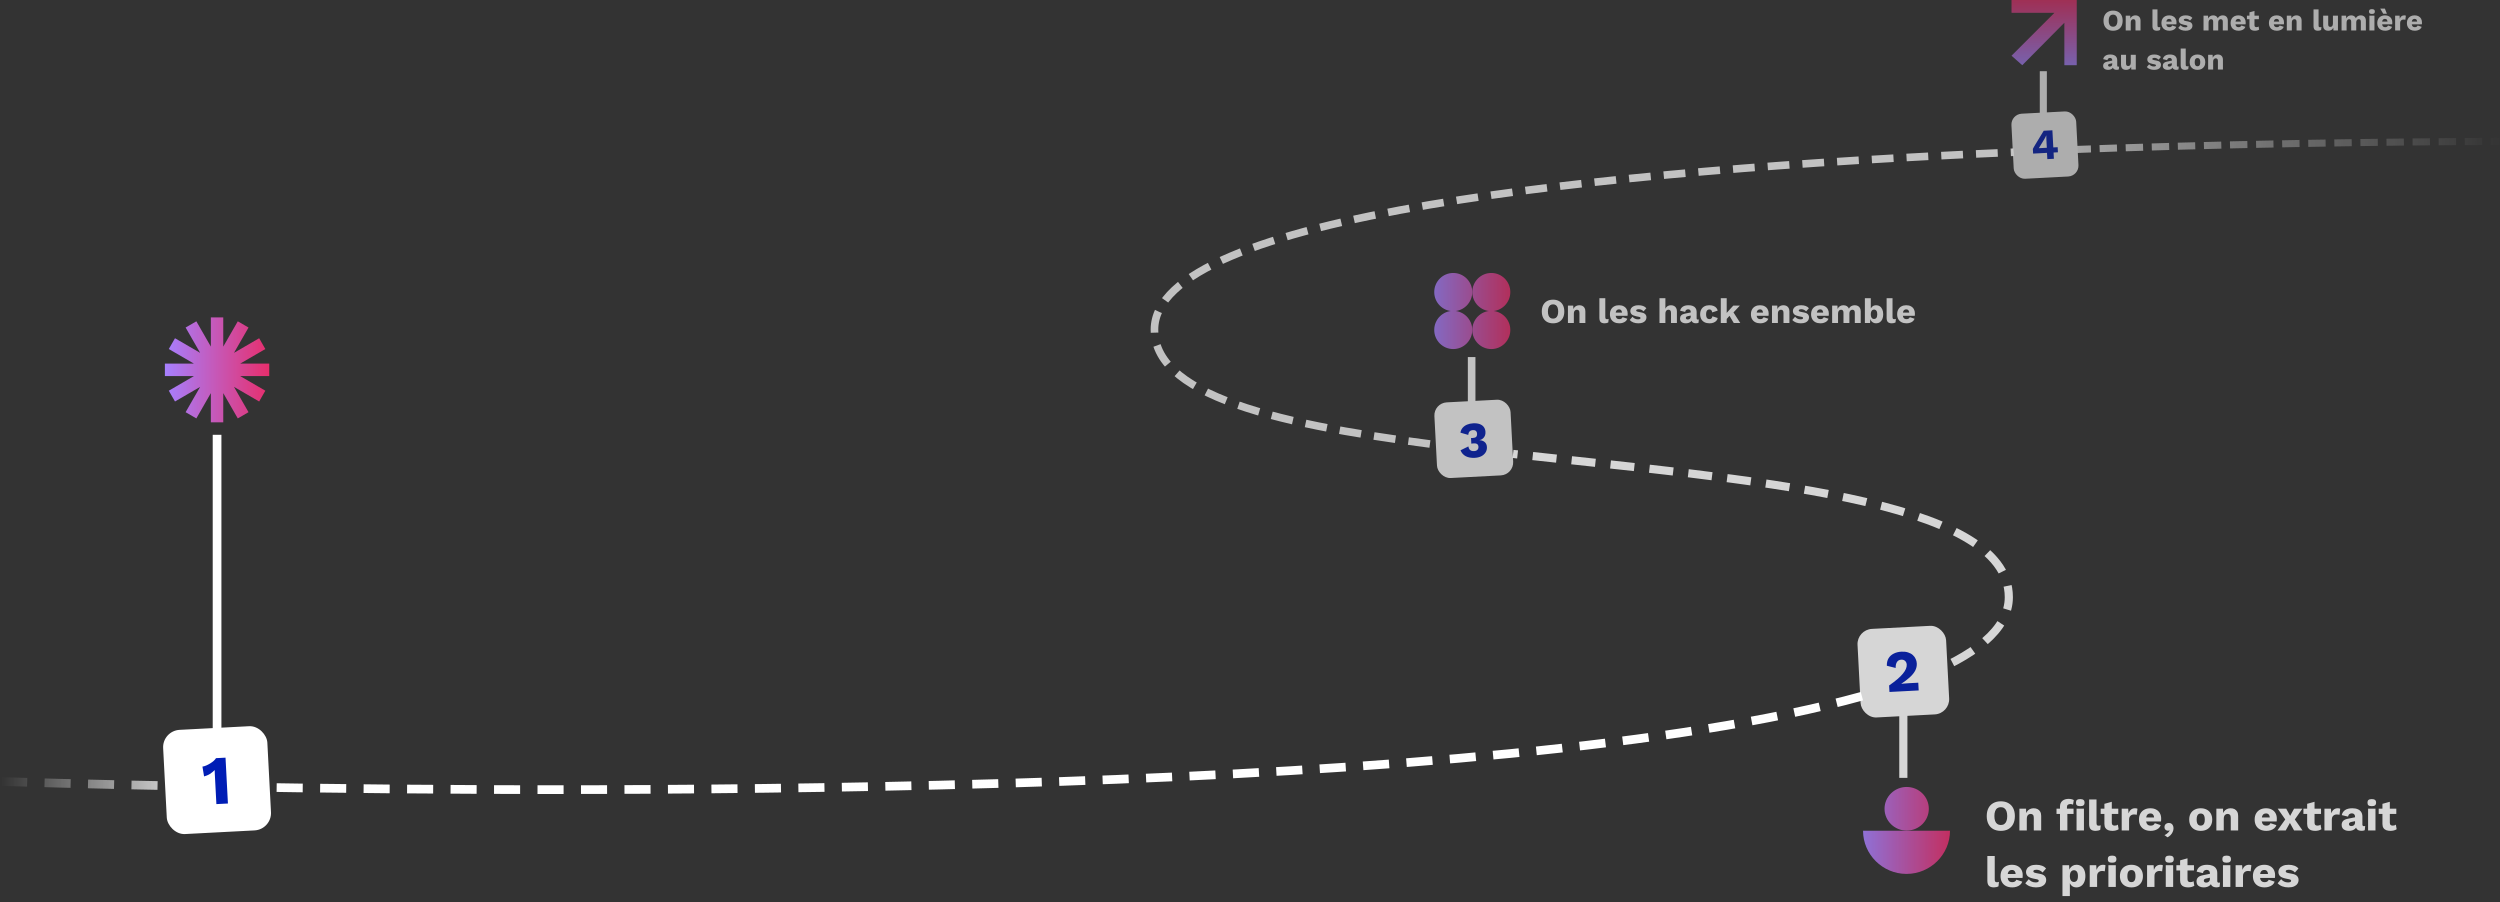 <svg width="1150" height="415" viewBox="0 0 1150 415" fill="none" xmlns="http://www.w3.org/2000/svg">
<rect x="0" y="0" width="1150" height="415" fill="#333333" stroke="none"/>
<g clip-path="url(#clip0_201_191)">
<g opacity="0.8">
<path d="M881.639 312.081C908.616 301.771 924.061 289.436 924.061 274.707C924.061 229.131 803.561 220.752 696.009 208.809" stroke="white" stroke-width="3.75" stroke-linejoin="round" stroke-dasharray="11 7"/>
<rect x="854.097" y="289.655" width="40.8" height="40.8" rx="7" transform="rotate(-3 854.097 289.655)" fill="white"/>
<path d="M869.149 318.306L868.992 315.318C870.481 314.278 871.747 313.313 872.79 312.423C873.833 311.533 874.67 310.699 875.301 309.922C875.95 309.143 876.42 308.41 876.711 307.723C877.002 307.036 877.13 306.376 877.097 305.742C877.061 305.054 876.823 304.494 876.383 304.063C875.96 303.613 875.35 303.409 874.553 303.451C873.702 303.496 873.058 303.847 872.62 304.506C872.181 305.146 871.975 306.065 872.002 307.262L867.945 306.249C867.911 304.907 868.169 303.767 868.719 302.831C869.287 301.893 870.085 301.17 871.111 300.663C872.137 300.137 873.32 299.839 874.66 299.768C875.837 299.707 876.86 299.826 877.729 300.125C878.615 300.405 879.345 300.812 879.917 301.345C880.489 301.86 880.92 302.455 881.209 303.129C881.516 303.785 881.688 304.466 881.725 305.172C881.786 306.331 881.544 307.434 880.999 308.479C880.454 309.506 879.636 310.521 878.544 311.522C877.47 312.504 876.151 313.509 874.589 314.535L874.591 314.562C874.897 314.528 875.259 314.491 875.674 314.451C876.09 314.411 876.524 314.379 876.977 314.355C877.428 314.313 877.835 314.283 878.198 314.264L882.408 314.043L882.594 317.602L869.149 318.306Z" fill="#001DB5"/>
<path d="M875.536 355.954L875.536 330.399" stroke="white" stroke-width="3.75" stroke-linecap="square" stroke-linejoin="round"/>
<path d="M897 382.134C897 393.012 888.043 402 877 402C865.957 402 857 393.012 857 382.134H897Z" fill="url(#paint0_linear_201_191)"/>
<path d="M877.072 382.071C882.698 382.071 887.259 377.578 887.259 372.035C887.259 366.493 882.698 362 877.072 362C871.446 362 866.886 366.493 866.886 372.035C866.886 377.578 871.446 382.071 877.072 382.071Z" fill="url(#paint1_linear_201_191)"/>
<path d="M920.38 368.6C921.713 368.6 922.86 368.873 923.82 369.42C924.793 369.953 925.54 370.727 926.06 371.74C926.58 372.753 926.84 373.973 926.84 375.4C926.84 376.827 926.58 378.047 926.06 379.06C925.54 380.073 924.793 380.853 923.82 381.4C922.86 381.933 921.713 382.2 920.38 382.2C919.047 382.2 917.893 381.933 916.92 381.4C915.947 380.853 915.2 380.073 914.68 379.06C914.16 378.047 913.9 376.827 913.9 375.4C913.9 373.973 914.16 372.753 914.68 371.74C915.2 370.727 915.947 369.953 916.92 369.42C917.893 368.873 919.047 368.6 920.38 368.6ZM920.38 371.3C919.74 371.3 919.2 371.453 918.76 371.76C918.32 372.067 917.987 372.527 917.76 373.14C917.533 373.74 917.42 374.493 917.42 375.4C917.42 376.293 917.533 377.047 917.76 377.66C917.987 378.273 918.32 378.733 918.76 379.04C919.2 379.347 919.74 379.5 920.38 379.5C921.02 379.5 921.553 379.347 921.98 379.04C922.42 378.733 922.753 378.273 922.98 377.66C923.207 377.047 923.32 376.293 923.32 375.4C923.32 374.493 923.207 373.74 922.98 373.14C922.753 372.527 922.42 372.067 921.98 371.76C921.553 371.453 921.02 371.3 920.38 371.3ZM928.927 382V372H931.967L932.147 375.44L931.767 375.06C931.9 374.34 932.134 373.74 932.467 373.26C932.814 372.78 933.24 372.42 933.747 372.18C934.267 371.927 934.847 371.8 935.487 371.8C936.18 371.8 936.78 371.933 937.287 372.2C937.807 372.467 938.214 372.86 938.507 373.38C938.8 373.9 938.947 374.553 938.947 375.34V382H935.547V376.24C935.547 375.547 935.414 375.067 935.147 374.8C934.88 374.533 934.54 374.4 934.127 374.4C933.807 374.4 933.507 374.48 933.227 374.64C932.947 374.787 932.727 375.027 932.567 375.36C932.407 375.693 932.327 376.14 932.327 376.7V382H928.927ZM951.575 367.48C952.122 367.48 952.602 367.54 953.015 367.66C953.429 367.767 953.735 367.893 953.935 368.04L953.595 370.16C953.449 370.067 953.282 369.993 953.095 369.94C952.909 369.887 952.675 369.86 952.395 369.86C951.929 369.86 951.542 369.967 951.235 370.18C950.942 370.393 950.795 370.767 950.795 371.3V372.6L950.995 373.16V382H947.595V371.08C947.595 370.44 947.695 369.893 947.895 369.44C948.109 368.987 948.402 368.613 948.775 368.32C949.149 368.027 949.575 367.813 950.055 367.68C950.535 367.547 951.042 367.48 951.575 367.48ZM953.835 372V374.42H945.995V372H953.835ZM956.915 370.84C956.222 370.84 955.715 370.713 955.395 370.46C955.089 370.193 954.935 369.78 954.935 369.22C954.935 368.647 955.089 368.233 955.395 367.98C955.715 367.713 956.222 367.58 956.915 367.58C957.595 367.58 958.095 367.713 958.415 367.98C958.735 368.233 958.895 368.647 958.895 369.22C958.895 369.78 958.735 370.193 958.415 370.46C958.095 370.713 957.595 370.84 956.915 370.84ZM958.615 372V382H955.215V372H958.615ZM964.396 367.76V378.6C964.396 379.04 964.47 379.353 964.616 379.54C964.763 379.727 965.01 379.82 965.356 379.82C965.556 379.82 965.723 379.807 965.856 379.78C965.99 379.753 966.15 379.713 966.336 379.66L966.116 381.7C965.876 381.847 965.563 381.967 965.176 382.06C964.79 382.153 964.41 382.2 964.036 382.2C962.97 382.2 962.196 381.953 961.716 381.46C961.236 380.967 960.996 380.16 960.996 379.04V367.76H964.396ZM971.427 368.82V378.44C971.427 378.92 971.541 379.267 971.767 379.48C972.007 379.68 972.334 379.78 972.747 379.78C973.067 379.78 973.341 379.747 973.567 379.68C973.807 379.6 974.021 379.487 974.207 379.34L974.567 381.44C974.234 381.68 973.814 381.867 973.307 382C972.801 382.133 972.281 382.2 971.747 382.2C970.987 382.2 970.327 382.093 969.767 381.88C969.221 381.667 968.794 381.327 968.487 380.86C968.194 380.393 968.041 379.773 968.027 379V369.76L971.427 368.82ZM974.407 372V374.42H966.307V372H974.407ZM975.978 382V372H978.978L979.118 374.16C979.371 373.413 979.744 372.833 980.238 372.42C980.744 372.007 981.384 371.8 982.158 371.8C982.411 371.8 982.624 371.82 982.798 371.86C982.984 371.9 983.131 371.953 983.238 372.02L982.898 374.82C982.764 374.767 982.591 374.727 982.378 374.7C982.178 374.66 981.931 374.64 981.638 374.64C981.238 374.64 980.864 374.727 980.518 374.9C980.171 375.073 979.891 375.333 979.678 375.68C979.478 376.013 979.378 376.44 979.378 376.96V382H975.978ZM989.334 382.2C988.228 382.2 987.268 381.993 986.454 381.58C985.654 381.167 985.034 380.573 984.594 379.8C984.154 379.027 983.934 378.093 983.934 377C983.934 375.907 984.154 374.973 984.594 374.2C985.034 373.427 985.648 372.833 986.434 372.42C987.234 372.007 988.148 371.8 989.174 371.8C990.228 371.8 991.121 372.007 991.854 372.42C992.601 372.82 993.168 373.38 993.554 374.1C993.941 374.807 994.134 375.62 994.134 376.54C994.134 376.78 994.128 377.02 994.114 377.26C994.101 377.5 994.081 377.7 994.054 377.86H986.134V376.04H992.554L990.934 376.66C990.934 375.86 990.788 375.247 990.494 374.82C990.214 374.393 989.774 374.18 989.174 374.18C988.748 374.18 988.381 374.28 988.074 374.48C987.781 374.68 987.554 374.993 987.394 375.42C987.248 375.847 987.174 376.393 987.174 377.06C987.174 377.713 987.261 378.247 987.434 378.66C987.608 379.06 987.854 379.353 988.174 379.54C988.494 379.713 988.881 379.8 989.334 379.8C989.841 379.8 990.241 379.7 990.534 379.5C990.841 379.3 991.068 379.02 991.214 378.66L993.934 379.56C993.748 380.133 993.421 380.62 992.954 381.02C992.501 381.407 991.954 381.7 991.314 381.9C990.688 382.1 990.028 382.2 989.334 382.2ZM997.656 378.56C998.15 378.56 998.556 378.673 998.876 378.9C999.196 379.127 999.43 379.427 999.576 379.8C999.736 380.16 999.816 380.567 999.816 381.02C999.816 381.62 999.683 382.193 999.416 382.74C999.163 383.3 998.823 383.787 998.396 384.2C997.983 384.627 997.53 384.947 997.036 385.16L995.656 384.14C996.03 383.993 996.37 383.807 996.676 383.58C996.996 383.353 997.27 383.107 997.496 382.84C997.736 382.573 997.916 382.3 998.036 382.02L997.936 381.96C997.87 382.013 997.783 382.053 997.676 382.08C997.57 382.107 997.43 382.12 997.256 382.12C997.016 382.12 996.77 382.06 996.516 381.94C996.276 381.82 996.07 381.64 995.896 381.4C995.736 381.16 995.656 380.853 995.656 380.48C995.656 380.053 995.75 379.7 995.936 379.42C996.123 379.14 996.37 378.927 996.676 378.78C996.983 378.633 997.31 378.56 997.656 378.56ZM1012.32 371.8C1013.37 371.8 1014.29 372.007 1015.08 372.42C1015.88 372.82 1016.5 373.413 1016.94 374.2C1017.39 374.973 1017.62 375.907 1017.62 377C1017.62 378.093 1017.39 379.033 1016.94 379.82C1016.5 380.593 1015.88 381.187 1015.08 381.6C1014.29 382 1013.37 382.2 1012.32 382.2C1011.29 382.2 1010.38 382 1009.58 381.6C1008.78 381.187 1008.15 380.593 1007.7 379.82C1007.26 379.033 1007.04 378.093 1007.04 377C1007.04 375.907 1007.26 374.973 1007.7 374.2C1008.15 373.413 1008.78 372.82 1009.58 372.42C1010.38 372.007 1011.29 371.8 1012.32 371.8ZM1012.32 374.22C1011.93 374.22 1011.6 374.313 1011.32 374.5C1011.04 374.687 1010.83 374.987 1010.68 375.4C1010.53 375.813 1010.46 376.347 1010.46 377C1010.46 377.653 1010.53 378.187 1010.68 378.6C1010.83 379 1011.04 379.3 1011.32 379.5C1011.6 379.687 1011.93 379.78 1012.32 379.78C1012.72 379.78 1013.06 379.687 1013.34 379.5C1013.62 379.3 1013.83 379 1013.98 378.6C1014.13 378.187 1014.2 377.653 1014.2 377C1014.2 376.347 1014.13 375.813 1013.98 375.4C1013.83 374.987 1013.62 374.687 1013.34 374.5C1013.06 374.313 1012.72 374.22 1012.32 374.22ZM1019.53 382V372H1022.57L1022.75 375.44L1022.37 375.06C1022.51 374.34 1022.74 373.74 1023.07 373.26C1023.42 372.78 1023.85 372.42 1024.35 372.18C1024.87 371.927 1025.45 371.8 1026.09 371.8C1026.79 371.8 1027.39 371.933 1027.89 372.2C1028.41 372.467 1028.82 372.86 1029.11 373.38C1029.41 373.9 1029.55 374.553 1029.55 375.34V382H1026.15V376.24C1026.15 375.547 1026.02 375.067 1025.75 374.8C1025.49 374.533 1025.15 374.4 1024.73 374.4C1024.41 374.4 1024.11 374.48 1023.83 374.64C1023.55 374.787 1023.33 375.027 1023.17 375.36C1023.01 375.693 1022.93 376.14 1022.93 376.7V382H1019.53ZM1042.54 382.2C1041.43 382.2 1040.47 381.993 1039.66 381.58C1038.86 381.167 1038.24 380.573 1037.8 379.8C1037.36 379.027 1037.14 378.093 1037.14 377C1037.14 375.907 1037.36 374.973 1037.8 374.2C1038.24 373.427 1038.85 372.833 1039.64 372.42C1040.44 372.007 1041.35 371.8 1042.38 371.8C1043.43 371.8 1044.32 372.007 1045.06 372.42C1045.8 372.82 1046.37 373.38 1046.76 374.1C1047.14 374.807 1047.34 375.62 1047.34 376.54C1047.34 376.78 1047.33 377.02 1047.32 377.26C1047.3 377.5 1047.28 377.7 1047.26 377.86H1039.34V376.04H1045.76L1044.14 376.66C1044.14 375.86 1043.99 375.247 1043.7 374.82C1043.42 374.393 1042.98 374.18 1042.38 374.18C1041.95 374.18 1041.58 374.28 1041.28 374.48C1040.98 374.68 1040.76 374.993 1040.6 375.42C1040.45 375.847 1040.38 376.393 1040.38 377.06C1040.38 377.713 1040.46 378.247 1040.64 378.66C1040.81 379.06 1041.06 379.353 1041.38 379.54C1041.7 379.713 1042.08 379.8 1042.54 379.8C1043.04 379.8 1043.44 379.7 1043.74 379.5C1044.04 379.3 1044.27 379.02 1044.42 378.66L1047.14 379.56C1046.95 380.133 1046.62 380.62 1046.16 381.02C1045.7 381.407 1045.16 381.7 1044.52 381.9C1043.89 382.1 1043.23 382.2 1042.54 382.2ZM1051.67 372L1054.11 376.5L1055.23 376.4L1059.17 382H1055.27L1052.75 377.44H1051.57L1047.75 372H1051.67ZM1059.09 372L1055.31 377.4L1054.05 377.32L1051.43 382H1047.61L1051.63 376.36L1052.79 376.52L1055.27 372H1059.09ZM1064.69 368.82V378.44C1064.69 378.92 1064.8 379.267 1065.03 379.48C1065.27 379.68 1065.6 379.78 1066.01 379.78C1066.33 379.78 1066.6 379.747 1066.83 379.68C1067.07 379.6 1067.28 379.487 1067.47 379.34L1067.83 381.44C1067.5 381.68 1067.08 381.867 1066.57 382C1066.06 382.133 1065.54 382.2 1065.01 382.2C1064.25 382.2 1063.59 382.093 1063.03 381.88C1062.48 381.667 1062.06 381.327 1061.75 380.86C1061.46 380.393 1061.3 379.773 1061.29 379V369.76L1064.69 368.82ZM1067.67 372V374.42H1059.57V372H1067.67ZM1069.24 382V372H1072.24L1072.38 374.16C1072.63 373.413 1073.01 372.833 1073.5 372.42C1074.01 372.007 1074.65 371.8 1075.42 371.8C1075.67 371.8 1075.89 371.82 1076.06 371.86C1076.25 371.9 1076.39 371.953 1076.5 372.02L1076.16 374.82C1076.03 374.767 1075.85 374.727 1075.64 374.7C1075.44 374.66 1075.19 374.64 1074.9 374.64C1074.5 374.64 1074.13 374.727 1073.78 374.9C1073.43 375.073 1073.15 375.333 1072.94 375.68C1072.74 376.013 1072.64 376.44 1072.64 376.96V382H1069.24ZM1083.32 375.66C1083.32 375.193 1083.18 374.827 1082.92 374.56C1082.66 374.28 1082.32 374.14 1081.88 374.14C1081.44 374.14 1081.06 374.253 1080.74 374.48C1080.43 374.693 1080.22 375.08 1080.1 375.64L1077.22 374.96C1077.4 374 1077.9 373.233 1078.7 372.66C1079.5 372.087 1080.62 371.8 1082.08 371.8C1083.05 371.8 1083.88 371.947 1084.56 372.24C1085.25 372.52 1085.78 372.947 1086.14 373.52C1086.51 374.08 1086.7 374.773 1086.7 375.6V379.26C1086.7 379.78 1086.93 380.04 1087.4 380.04C1087.64 380.04 1087.83 380.013 1087.98 379.96L1087.78 381.9C1087.38 382.087 1086.89 382.18 1086.32 382.18C1085.8 382.18 1085.34 382.1 1084.94 381.94C1084.54 381.767 1084.22 381.513 1084 381.18C1083.77 380.833 1083.66 380.4 1083.66 379.88V379.76L1084.04 379.62C1084.04 380.193 1083.86 380.673 1083.52 381.06C1083.18 381.447 1082.74 381.733 1082.2 381.92C1081.66 382.107 1081.1 382.2 1080.52 382.2C1079.84 382.2 1079.24 382.093 1078.74 381.88C1078.23 381.667 1077.84 381.36 1077.56 380.96C1077.29 380.547 1077.16 380.04 1077.16 379.44C1077.16 378.72 1077.37 378.127 1077.8 377.66C1078.24 377.18 1078.92 376.847 1079.86 376.66L1083.64 375.88L1083.62 377.68L1081.7 378.08C1081.3 378.16 1081 378.28 1080.8 378.44C1080.61 378.587 1080.52 378.813 1080.52 379.12C1080.52 379.413 1080.62 379.633 1080.84 379.78C1081.05 379.927 1081.3 380 1081.6 380C1081.82 380 1082.04 379.967 1082.24 379.9C1082.45 379.833 1082.64 379.733 1082.8 379.6C1082.96 379.453 1083.08 379.273 1083.18 379.06C1083.27 378.847 1083.32 378.593 1083.32 378.3V375.66ZM1091.02 370.84C1090.32 370.84 1089.82 370.713 1089.5 370.46C1089.19 370.193 1089.04 369.78 1089.04 369.22C1089.04 368.647 1089.19 368.233 1089.5 367.98C1089.82 367.713 1090.32 367.58 1091.02 367.58C1091.7 367.58 1092.2 367.713 1092.52 367.98C1092.84 368.233 1093 368.647 1093 369.22C1093 369.78 1092.84 370.193 1092.52 370.46C1092.2 370.713 1091.7 370.84 1091.02 370.84ZM1092.72 372V382H1089.32V372H1092.72ZM1099.32 368.82V378.44C1099.32 378.92 1099.43 379.267 1099.66 379.48C1099.9 379.68 1100.22 379.78 1100.64 379.78C1100.96 379.78 1101.23 379.747 1101.46 379.68C1101.7 379.6 1101.91 379.487 1102.1 379.34L1102.46 381.44C1102.12 381.68 1101.7 381.867 1101.2 382C1100.69 382.133 1100.17 382.2 1099.64 382.2C1098.88 382.2 1098.22 382.093 1097.66 381.88C1097.11 381.667 1096.68 381.327 1096.38 380.86C1096.08 380.393 1095.93 379.773 1095.92 379V369.76L1099.32 368.82ZM1102.3 372V374.42H1094.2V372H1102.3ZM917.58 393.76V404.6C917.58 405.04 917.653 405.353 917.8 405.54C917.947 405.727 918.193 405.82 918.54 405.82C918.74 405.82 918.907 405.807 919.04 405.78C919.173 405.753 919.333 405.713 919.52 405.66L919.3 407.7C919.06 407.847 918.747 407.967 918.36 408.06C917.973 408.153 917.593 408.2 917.22 408.2C916.153 408.2 915.38 407.953 914.9 407.46C914.42 406.967 914.18 406.16 914.18 405.04V393.76H917.58ZM925.643 408.2C924.536 408.2 923.576 407.993 922.763 407.58C921.963 407.167 921.343 406.573 920.903 405.8C920.463 405.027 920.243 404.093 920.243 403C920.243 401.907 920.463 400.973 920.903 400.2C921.343 399.427 921.956 398.833 922.743 398.42C923.543 398.007 924.456 397.8 925.483 397.8C926.536 397.8 927.43 398.007 928.163 398.42C928.91 398.82 929.476 399.38 929.863 400.1C930.25 400.807 930.443 401.62 930.443 402.54C930.443 402.78 930.436 403.02 930.423 403.26C930.41 403.5 930.39 403.7 930.363 403.86H922.443V402.04H928.863L927.243 402.66C927.243 401.86 927.096 401.247 926.803 400.82C926.523 400.393 926.083 400.18 925.483 400.18C925.056 400.18 924.69 400.28 924.383 400.48C924.09 400.68 923.863 400.993 923.703 401.42C923.556 401.847 923.483 402.393 923.483 403.06C923.483 403.713 923.57 404.247 923.743 404.66C923.916 405.06 924.163 405.353 924.483 405.54C924.803 405.713 925.19 405.8 925.643 405.8C926.15 405.8 926.55 405.7 926.843 405.5C927.15 405.3 927.376 405.02 927.523 404.66L930.243 405.56C930.056 406.133 929.73 406.62 929.263 407.02C928.81 407.407 928.263 407.7 927.623 407.9C926.996 408.1 926.336 408.2 925.643 408.2ZM936.545 408.2C935.545 408.2 934.612 408.04 933.745 407.72C932.892 407.387 932.185 406.913 931.625 406.3L933.225 404.42C933.558 404.847 933.998 405.207 934.545 405.5C935.105 405.78 935.725 405.92 936.405 405.92C936.818 405.92 937.158 405.86 937.425 405.74C937.692 405.62 937.825 405.433 937.825 405.18C937.825 404.993 937.758 404.847 937.625 404.74C937.492 404.62 937.225 404.52 936.825 404.44L935.425 404.16C934.172 403.907 933.278 403.533 932.745 403.04C932.225 402.533 931.965 401.873 931.965 401.06C931.965 400.513 932.132 399.993 932.465 399.5C932.798 398.993 933.312 398.587 934.005 398.28C934.698 397.96 935.585 397.8 936.665 397.8C937.678 397.8 938.572 397.947 939.345 398.24C940.118 398.533 940.732 398.96 941.185 399.52L939.565 401.36C939.245 400.96 938.832 400.647 938.325 400.42C937.818 400.193 937.312 400.08 936.805 400.08C936.485 400.08 936.212 400.113 935.985 400.18C935.772 400.233 935.612 400.313 935.505 400.42C935.398 400.527 935.345 400.66 935.345 400.82C935.345 400.993 935.425 401.147 935.585 401.28C935.758 401.4 936.072 401.507 936.525 401.6L938.345 401.96C939.372 402.147 940.112 402.487 940.565 402.98C941.018 403.473 941.245 404.067 941.245 404.76C941.245 405.413 941.072 406 940.725 406.52C940.378 407.04 939.858 407.453 939.165 407.76C938.472 408.053 937.598 408.2 936.545 408.2ZM948.732 412.2V398H951.792L951.972 401.62L951.572 401.2C951.665 400.533 951.872 399.947 952.192 399.44C952.512 398.933 952.925 398.533 953.432 398.24C953.938 397.947 954.518 397.8 955.172 397.8C955.998 397.8 956.718 398.007 957.332 398.42C957.945 398.82 958.418 399.407 958.752 400.18C959.098 400.94 959.272 401.867 959.272 402.96C959.272 404.053 959.098 404.993 958.752 405.78C958.405 406.567 957.918 407.167 957.292 407.58C956.678 407.993 955.958 408.2 955.132 408.2C954.225 408.2 953.492 407.933 952.932 407.4C952.372 406.853 951.998 406.167 951.812 405.34L952.132 404.86V412.2H948.732ZM953.972 405.7C954.558 405.7 955.018 405.487 955.352 405.06C955.685 404.62 955.852 403.933 955.852 403C955.852 402.067 955.685 401.387 955.352 400.96C955.032 400.52 954.578 400.3 953.992 400.3C953.618 400.3 953.292 400.407 953.012 400.62C952.732 400.82 952.512 401.12 952.352 401.52C952.205 401.92 952.132 402.413 952.132 403C952.132 403.56 952.198 404.047 952.332 404.46C952.478 404.86 952.692 405.167 952.972 405.38C953.252 405.593 953.585 405.7 953.972 405.7ZM961.271 408V398H964.271L964.411 400.16C964.664 399.413 965.037 398.833 965.531 398.42C966.037 398.007 966.677 397.8 967.451 397.8C967.704 397.8 967.917 397.82 968.091 397.86C968.277 397.9 968.424 397.953 968.531 398.02L968.191 400.82C968.057 400.767 967.884 400.727 967.671 400.7C967.471 400.66 967.224 400.64 966.931 400.64C966.531 400.64 966.157 400.727 965.811 400.9C965.464 401.073 965.184 401.333 964.971 401.68C964.771 402.013 964.671 402.44 964.671 402.96V408H961.271ZM971.565 396.84C970.871 396.84 970.365 396.713 970.045 396.46C969.738 396.193 969.585 395.78 969.585 395.22C969.585 394.647 969.738 394.233 970.045 393.98C970.365 393.713 970.871 393.58 971.565 393.58C972.245 393.58 972.745 393.713 973.065 393.98C973.385 394.233 973.545 394.647 973.545 395.22C973.545 395.78 973.385 396.193 973.065 396.46C972.745 396.713 972.245 396.84 971.565 396.84ZM973.265 398V408H969.865V398H973.265ZM980.445 397.8C981.498 397.8 982.418 398.007 983.205 398.42C984.005 398.82 984.625 399.413 985.065 400.2C985.518 400.973 985.745 401.907 985.745 403C985.745 404.093 985.518 405.033 985.065 405.82C984.625 406.593 984.005 407.187 983.205 407.6C982.418 408 981.498 408.2 980.445 408.2C979.418 408.2 978.505 408 977.705 407.6C976.905 407.187 976.278 406.593 975.825 405.82C975.385 405.033 975.165 404.093 975.165 403C975.165 401.907 975.385 400.973 975.825 400.2C976.278 399.413 976.905 398.82 977.705 398.42C978.505 398.007 979.418 397.8 980.445 397.8ZM980.445 400.22C980.058 400.22 979.725 400.313 979.445 400.5C979.165 400.687 978.952 400.987 978.805 401.4C978.658 401.813 978.585 402.347 978.585 403C978.585 403.653 978.658 404.187 978.805 404.6C978.952 405 979.165 405.3 979.445 405.5C979.725 405.687 980.058 405.78 980.445 405.78C980.845 405.78 981.185 405.687 981.465 405.5C981.745 405.3 981.958 405 982.105 404.6C982.252 404.187 982.325 403.653 982.325 403C982.325 402.347 982.252 401.813 982.105 401.4C981.958 400.987 981.745 400.687 981.465 400.5C981.185 400.313 980.845 400.22 980.445 400.22ZM987.658 408V398H990.658L990.798 400.16C991.051 399.413 991.424 398.833 991.918 398.42C992.424 398.007 993.064 397.8 993.838 397.8C994.091 397.8 994.304 397.82 994.478 397.86C994.664 397.9 994.811 397.953 994.918 398.02L994.578 400.82C994.444 400.767 994.271 400.727 994.058 400.7C993.858 400.66 993.611 400.64 993.318 400.64C992.918 400.64 992.544 400.727 992.198 400.9C991.851 401.073 991.571 401.333 991.358 401.68C991.158 402.013 991.058 402.44 991.058 402.96V408H987.658ZM997.951 396.84C997.258 396.84 996.751 396.713 996.431 396.46C996.125 396.193 995.971 395.78 995.971 395.22C995.971 394.647 996.125 394.233 996.431 393.98C996.751 393.713 997.258 393.58 997.951 393.58C998.631 393.58 999.131 393.713 999.451 393.98C999.771 394.233 999.931 394.647 999.931 395.22C999.931 395.78 999.771 396.193 999.451 396.46C999.131 396.713 998.631 396.84 997.951 396.84ZM999.651 398V408H996.251V398H999.651ZM1006.25 394.82V404.44C1006.25 404.92 1006.36 405.267 1006.59 405.48C1006.83 405.68 1007.16 405.78 1007.57 405.78C1007.89 405.78 1008.16 405.747 1008.39 405.68C1008.63 405.6 1008.84 405.487 1009.03 405.34L1009.39 407.44C1009.06 407.68 1008.64 407.867 1008.13 408C1007.62 408.133 1007.1 408.2 1006.57 408.2C1005.81 408.2 1005.15 408.093 1004.59 407.88C1004.04 407.667 1003.62 407.327 1003.31 406.86C1003.02 406.393 1002.86 405.773 1002.85 405V395.76L1006.25 394.82ZM1009.23 398V400.42H1001.13V398H1009.23ZM1016.56 401.66C1016.56 401.193 1016.42 400.827 1016.16 400.56C1015.9 400.28 1015.56 400.14 1015.12 400.14C1014.68 400.14 1014.3 400.253 1013.98 400.48C1013.67 400.693 1013.46 401.08 1013.34 401.64L1010.46 400.96C1010.64 400 1011.14 399.233 1011.94 398.66C1012.74 398.087 1013.86 397.8 1015.32 397.8C1016.29 397.8 1017.12 397.947 1017.8 398.24C1018.49 398.52 1019.02 398.947 1019.38 399.52C1019.75 400.08 1019.94 400.773 1019.94 401.6V405.26C1019.94 405.78 1020.17 406.04 1020.64 406.04C1020.88 406.04 1021.07 406.013 1021.22 405.96L1021.02 407.9C1020.62 408.087 1020.13 408.18 1019.56 408.18C1019.04 408.18 1018.58 408.1 1018.18 407.94C1017.78 407.767 1017.46 407.513 1017.24 407.18C1017.01 406.833 1016.9 406.4 1016.9 405.88V405.76L1017.28 405.62C1017.28 406.193 1017.1 406.673 1016.76 407.06C1016.42 407.447 1015.98 407.733 1015.44 407.92C1014.9 408.107 1014.34 408.2 1013.76 408.2C1013.08 408.2 1012.48 408.093 1011.98 407.88C1011.47 407.667 1011.08 407.36 1010.8 406.96C1010.53 406.547 1010.4 406.04 1010.4 405.44C1010.4 404.72 1010.61 404.127 1011.04 403.66C1011.48 403.18 1012.16 402.847 1013.1 402.66L1016.88 401.88L1016.86 403.68L1014.94 404.08C1014.54 404.16 1014.24 404.28 1014.04 404.44C1013.85 404.587 1013.76 404.813 1013.76 405.12C1013.76 405.413 1013.86 405.633 1014.08 405.78C1014.29 405.927 1014.54 406 1014.84 406C1015.06 406 1015.28 405.967 1015.48 405.9C1015.69 405.833 1015.88 405.733 1016.04 405.6C1016.2 405.453 1016.32 405.273 1016.42 405.06C1016.51 404.847 1016.56 404.593 1016.56 404.3V401.66ZM1024.26 396.84C1023.57 396.84 1023.06 396.713 1022.74 396.46C1022.43 396.193 1022.28 395.78 1022.28 395.22C1022.28 394.647 1022.43 394.233 1022.74 393.98C1023.06 393.713 1023.57 393.58 1024.26 393.58C1024.94 393.58 1025.44 393.713 1025.76 393.98C1026.08 394.233 1026.24 394.647 1026.24 395.22C1026.24 395.78 1026.08 396.193 1025.76 396.46C1025.44 396.713 1024.94 396.84 1024.26 396.84ZM1025.96 398V408H1022.56V398H1025.96ZM1028.38 408V398H1031.38L1031.52 400.16C1031.77 399.413 1032.15 398.833 1032.64 398.42C1033.15 398.007 1033.79 397.8 1034.56 397.8C1034.81 397.8 1035.03 397.82 1035.2 397.86C1035.39 397.9 1035.53 397.953 1035.64 398.02L1035.3 400.82C1035.17 400.767 1034.99 400.727 1034.78 400.7C1034.58 400.66 1034.33 400.64 1034.04 400.64C1033.64 400.64 1033.27 400.727 1032.92 400.9C1032.57 401.073 1032.29 401.333 1032.08 401.68C1031.88 402.013 1031.78 402.44 1031.78 402.96V408H1028.38ZM1041.74 408.2C1040.63 408.2 1039.67 407.993 1038.86 407.58C1038.06 407.167 1037.44 406.573 1037 405.8C1036.56 405.027 1036.34 404.093 1036.34 403C1036.34 401.907 1036.56 400.973 1037 400.2C1037.44 399.427 1038.05 398.833 1038.84 398.42C1039.64 398.007 1040.55 397.8 1041.58 397.8C1042.63 397.8 1043.52 398.007 1044.26 398.42C1045 398.82 1045.57 399.38 1045.96 400.1C1046.34 400.807 1046.54 401.62 1046.54 402.54C1046.54 402.78 1046.53 403.02 1046.52 403.26C1046.5 403.5 1046.48 403.7 1046.46 403.86H1038.54V402.04H1044.96L1043.34 402.66C1043.34 401.86 1043.19 401.247 1042.9 400.82C1042.62 400.393 1042.18 400.18 1041.58 400.18C1041.15 400.18 1040.78 400.28 1040.48 400.48C1040.18 400.68 1039.96 400.993 1039.8 401.42C1039.65 401.847 1039.58 402.393 1039.58 403.06C1039.58 403.713 1039.66 404.247 1039.84 404.66C1040.01 405.06 1040.26 405.353 1040.58 405.54C1040.9 405.713 1041.28 405.8 1041.74 405.8C1042.24 405.8 1042.64 405.7 1042.94 405.5C1043.24 405.3 1043.47 405.02 1043.62 404.66L1046.34 405.56C1046.15 406.133 1045.82 406.62 1045.36 407.02C1044.9 407.407 1044.36 407.7 1043.72 407.9C1043.09 408.1 1042.43 408.2 1041.74 408.2ZM1052.64 408.2C1051.64 408.2 1050.71 408.04 1049.84 407.72C1048.99 407.387 1048.28 406.913 1047.72 406.3L1049.32 404.42C1049.65 404.847 1050.09 405.207 1050.64 405.5C1051.2 405.78 1051.82 405.92 1052.5 405.92C1052.91 405.92 1053.25 405.86 1053.52 405.74C1053.79 405.62 1053.92 405.433 1053.92 405.18C1053.92 404.993 1053.85 404.847 1053.72 404.74C1053.59 404.62 1053.32 404.52 1052.92 404.44L1051.52 404.16C1050.27 403.907 1049.37 403.533 1048.84 403.04C1048.32 402.533 1048.06 401.873 1048.06 401.06C1048.06 400.513 1048.23 399.993 1048.56 399.5C1048.89 398.993 1049.41 398.587 1050.1 398.28C1050.79 397.96 1051.68 397.8 1052.76 397.8C1053.77 397.8 1054.67 397.947 1055.44 398.24C1056.21 398.533 1056.83 398.96 1057.28 399.52L1055.66 401.36C1055.34 400.96 1054.93 400.647 1054.42 400.42C1053.91 400.193 1053.41 400.08 1052.9 400.08C1052.58 400.08 1052.31 400.113 1052.08 400.18C1051.87 400.233 1051.71 400.313 1051.6 400.42C1051.49 400.527 1051.44 400.66 1051.44 400.82C1051.44 400.993 1051.52 401.147 1051.68 401.28C1051.85 401.4 1052.17 401.507 1052.62 401.6L1054.44 401.96C1055.47 402.147 1056.21 402.487 1056.66 402.98C1057.11 403.473 1057.34 404.067 1057.34 404.76C1057.34 405.413 1057.17 406 1056.82 406.52C1056.47 407.04 1055.95 407.453 1055.26 407.76C1054.57 408.053 1053.69 408.2 1052.64 408.2Z" fill="white"/>
</g>
<path d="M856.459 320.244C691.105 366.244 287.266 365.152 99.5 361.863" stroke="white" stroke-width="4" stroke-linejoin="round" stroke-dasharray="12 8"/>
<path d="M0.5 359.5C0.5 359.5 39.283 360.818 101 361.889" stroke="url(#paint2_linear_201_191)" stroke-width="4" stroke-linejoin="round" stroke-dasharray="12 8"/>
<path d="M123.851 167.265H110.481L122.057 160.552L119.211 155.585L107.636 162.308L114.321 150.666L109.382 147.804L102.697 159.436V146H96.996V159.436L90.32 147.804L85.382 150.666L92.067 162.308L80.491 155.585L77.645 160.552L89.211 167.265H75.851V172.998H89.211L77.645 179.721L80.491 184.688L92.067 177.965L85.382 189.606L90.32 192.468L96.996 180.827V194.273H102.697V180.827L109.382 192.468L114.321 189.606L107.636 177.965L119.211 184.688L122.057 179.721L110.481 172.998H123.851V167.265Z" fill="url(#paint3_linear_201_191)"/>
<path d="M99.851 342.79L99.851 202" stroke="white" stroke-width="4" stroke-linecap="square" stroke-linejoin="round"/>
<rect x="74.628" y="336.148" width="48" height="48" rx="8" transform="rotate(-3 74.628 336.148)" fill="white"/>
<path d="M99.54 369.891L98.904 357.748C98.875 357.194 98.845 356.629 98.815 356.054C98.805 355.456 98.784 354.849 98.751 354.231C98.082 354.907 97.334 355.512 96.507 356.047C95.68 356.56 94.802 356.927 93.873 357.146L93.124 352.635C93.676 352.564 94.254 352.394 94.86 352.128C95.487 351.86 96.1 351.539 96.7 351.166C97.3 350.793 97.835 350.402 98.305 349.992C98.774 349.562 99.126 349.148 99.361 348.751L103.739 348.522L104.845 369.613L99.54 369.891Z" fill="#001DB5"/>
<g opacity="0.7">
<path d="M673.643 206.232C596.311 196.928 531.053 184.147 531.053 151.644C531.053 99.213 736.225 78.228 926.13 70.035" stroke="white" stroke-width="3.5" stroke-linejoin="round" stroke-dasharray="10 6"/>
<path d="M676.955 187.977L676.955 166" stroke="white" stroke-width="3.5" stroke-linecap="square" stroke-linejoin="round"/>
<rect x="659.508" y="185.402" width="35.088" height="34.848" rx="6" transform="rotate(-3 659.508 185.402)" fill="white"/>
<path d="M678.438 210.604C676.787 210.691 675.392 210.444 674.253 209.863C673.128 209.266 672.323 208.356 671.838 207.132L675.445 205.35C675.552 205.907 675.716 206.351 675.937 206.683C676.172 206.998 676.473 207.225 676.839 207.362C677.204 207.483 677.629 207.531 678.111 207.506C678.547 207.483 678.91 207.394 679.198 207.238C679.502 207.066 679.732 206.835 679.888 206.546C680.045 206.257 680.113 205.917 680.092 205.528C680.071 205.123 679.968 204.801 679.784 204.56C679.615 204.319 679.372 204.153 679.055 204.06C678.754 203.966 678.385 203.931 677.949 203.954C677.746 203.964 677.56 203.982 677.389 204.007C677.218 204.016 677.024 204.041 676.808 204.084L676.671 201.468C676.796 201.477 676.921 201.486 677.047 201.495C677.171 201.488 677.319 201.48 677.491 201.471C678.223 201.433 678.737 201.258 679.032 200.946C679.343 200.617 679.481 200.126 679.447 199.472C679.418 198.911 679.232 198.491 678.889 198.213C678.562 197.933 678.111 197.808 677.534 197.838C676.927 197.87 676.437 198.06 676.065 198.407C675.692 198.739 675.471 199.29 675.402 200.058L671.811 199.029C671.938 198.163 672.266 197.42 672.795 196.798C673.325 196.177 674.002 195.689 674.827 195.333C675.667 194.977 676.601 194.772 677.629 194.718C678.812 194.656 679.818 194.775 680.646 195.075C681.473 195.375 682.114 195.834 682.568 196.45C683.022 197.067 683.272 197.803 683.316 198.66C683.352 199.329 683.272 199.896 683.078 200.359C682.899 200.821 682.653 201.201 682.341 201.498C682.044 201.795 681.736 202.022 681.416 202.179C681.096 202.321 680.827 202.413 680.611 202.456L680.614 202.526C680.895 202.511 681.217 202.549 681.581 202.639C681.945 202.729 682.304 202.89 682.66 203.121C683.015 203.337 683.312 203.649 683.553 204.058C683.808 204.467 683.952 204.982 683.985 205.605C684.036 206.571 683.822 207.417 683.345 208.145C682.883 208.872 682.227 209.453 681.375 209.888C680.523 210.307 679.543 210.546 678.438 210.604Z" fill="#001DB5"/>
<path d="M686.003 143.141C690.833 143.141 694.748 139.207 694.748 134.354C694.748 129.5 690.833 125.566 686.003 125.566C681.173 125.566 677.258 129.5 677.258 134.354C677.258 139.207 681.173 143.141 686.003 143.141Z" fill="url(#paint4_linear_201_191)"/>
<path d="M668.493 143.141C673.323 143.141 677.238 139.207 677.238 134.354C677.238 129.5 673.323 125.566 668.493 125.566C663.663 125.566 659.748 129.5 659.748 134.354C659.748 139.207 663.663 143.141 668.493 143.141Z" fill="url(#paint5_linear_201_191)"/>
<path d="M686.003 160.566C690.833 160.566 694.748 156.632 694.748 151.779C694.748 146.925 690.833 142.991 686.003 142.991C681.173 142.991 677.258 146.925 677.258 151.779C677.258 156.632 681.173 160.566 686.003 160.566Z" fill="url(#paint6_linear_201_191)"/>
<path d="M668.493 160.566C673.323 160.566 677.238 156.632 677.238 151.779C677.238 146.925 673.323 142.991 668.493 142.991C663.663 142.991 659.748 146.925 659.748 151.779C659.748 156.632 663.663 160.566 668.493 160.566Z" fill="url(#paint7_linear_201_191)"/>
<path d="M714.412 137.846C715.478 137.846 716.396 138.065 717.164 138.502C717.942 138.929 718.54 139.547 718.956 140.358C719.372 141.169 719.58 142.145 719.58 143.286C719.58 144.427 719.372 145.403 718.956 146.214C718.54 147.025 717.942 147.649 717.164 148.086C716.396 148.513 715.478 148.726 714.412 148.726C713.345 148.726 712.422 148.513 711.644 148.086C710.865 147.649 710.268 147.025 709.852 146.214C709.436 145.403 709.228 144.427 709.228 143.286C709.228 142.145 709.436 141.169 709.852 140.358C710.268 139.547 710.865 138.929 711.644 138.502C712.422 138.065 713.345 137.846 714.412 137.846ZM714.412 140.006C713.9 140.006 713.468 140.129 713.116 140.374C712.764 140.619 712.497 140.987 712.316 141.478C712.134 141.958 712.044 142.561 712.044 143.286C712.044 144.001 712.134 144.603 712.316 145.094C712.497 145.585 712.764 145.953 713.116 146.198C713.468 146.443 713.9 146.566 714.412 146.566C714.924 146.566 715.35 146.443 715.692 146.198C716.044 145.953 716.31 145.585 716.492 145.094C716.673 144.603 716.764 144.001 716.764 143.286C716.764 142.561 716.673 141.958 716.492 141.478C716.31 140.987 716.044 140.619 715.692 140.374C715.35 140.129 714.924 140.006 714.412 140.006ZM721.249 148.566V140.566H723.681L723.825 143.318L723.521 143.014C723.628 142.438 723.815 141.958 724.081 141.574C724.359 141.19 724.7 140.902 725.105 140.71C725.521 140.507 725.985 140.406 726.497 140.406C727.052 140.406 727.532 140.513 727.937 140.726C728.353 140.939 728.679 141.254 728.913 141.67C729.148 142.086 729.265 142.609 729.265 143.238V148.566H726.545V143.958C726.545 143.403 726.439 143.019 726.225 142.806C726.012 142.593 725.74 142.486 725.409 142.486C725.153 142.486 724.913 142.55 724.689 142.678C724.465 142.795 724.289 142.987 724.161 143.254C724.033 143.521 723.969 143.878 723.969 144.326V148.566H721.249ZM738.437 137.174V145.846C738.437 146.198 738.496 146.449 738.613 146.598C738.731 146.747 738.928 146.822 739.205 146.822C739.365 146.822 739.499 146.811 739.605 146.79C739.712 146.769 739.84 146.737 739.989 146.694L739.813 148.326C739.621 148.443 739.371 148.539 739.061 148.614C738.752 148.689 738.448 148.726 738.149 148.726C737.296 148.726 736.677 148.529 736.293 148.134C735.909 147.739 735.717 147.094 735.717 146.198V137.174H738.437ZM744.888 148.726C744.002 148.726 743.234 148.561 742.584 148.23C741.944 147.899 741.448 147.425 741.096 146.806C740.744 146.187 740.568 145.441 740.568 144.566C740.568 143.691 740.744 142.945 741.096 142.326C741.448 141.707 741.938 141.233 742.568 140.902C743.208 140.571 743.938 140.406 744.76 140.406C745.602 140.406 746.317 140.571 746.904 140.902C747.501 141.222 747.954 141.67 748.264 142.246C748.573 142.811 748.728 143.462 748.728 144.198C748.728 144.39 748.722 144.582 748.712 144.774C748.701 144.966 748.685 145.126 748.664 145.254H742.328V143.798H747.464L746.168 144.294C746.168 143.654 746.05 143.163 745.816 142.822C745.592 142.481 745.24 142.31 744.76 142.31C744.418 142.31 744.125 142.39 743.88 142.55C743.645 142.71 743.464 142.961 743.336 143.302C743.218 143.643 743.16 144.081 743.16 144.614C743.16 145.137 743.229 145.563 743.368 145.894C743.506 146.214 743.704 146.449 743.96 146.598C744.216 146.737 744.525 146.806 744.888 146.806C745.293 146.806 745.613 146.726 745.848 146.566C746.093 146.406 746.274 146.182 746.392 145.894L748.568 146.614C748.418 147.073 748.157 147.462 747.784 147.782C747.421 148.091 746.984 148.326 746.472 148.486C745.97 148.646 745.442 148.726 744.888 148.726ZM753.609 148.726C752.809 148.726 752.063 148.598 751.369 148.342C750.687 148.075 750.121 147.697 749.673 147.206L750.953 145.702C751.22 146.043 751.572 146.331 752.009 146.566C752.457 146.79 752.953 146.902 753.497 146.902C753.828 146.902 754.1 146.854 754.313 146.758C754.527 146.662 754.633 146.513 754.633 146.31C754.633 146.161 754.58 146.043 754.473 145.958C754.367 145.862 754.153 145.782 753.833 145.718L752.713 145.494C751.711 145.291 750.996 144.993 750.569 144.598C750.153 144.193 749.945 143.665 749.945 143.014C749.945 142.577 750.079 142.161 750.345 141.766C750.612 141.361 751.023 141.035 751.577 140.79C752.132 140.534 752.841 140.406 753.705 140.406C754.516 140.406 755.231 140.523 755.849 140.758C756.468 140.993 756.959 141.334 757.321 141.782L756.025 143.254C755.769 142.934 755.439 142.683 755.033 142.502C754.628 142.321 754.223 142.23 753.817 142.23C753.561 142.23 753.343 142.257 753.161 142.31C752.991 142.353 752.863 142.417 752.777 142.502C752.692 142.587 752.649 142.694 752.649 142.822C752.649 142.961 752.713 143.083 752.841 143.19C752.98 143.286 753.231 143.371 753.593 143.446L755.049 143.734C755.871 143.883 756.463 144.155 756.825 144.55C757.188 144.945 757.369 145.419 757.369 145.974C757.369 146.497 757.231 146.966 756.953 147.382C756.676 147.798 756.26 148.129 755.705 148.374C755.151 148.609 754.452 148.726 753.609 148.726ZM763.359 148.566V137.174H766.079V142.022C766.313 141.489 766.649 141.089 767.087 140.822C767.524 140.545 768.031 140.406 768.607 140.406C769.161 140.406 769.641 140.513 770.047 140.726C770.463 140.939 770.788 141.254 771.023 141.67C771.257 142.086 771.375 142.609 771.375 143.238V148.566H768.655V143.99C768.655 143.414 768.548 143.019 768.335 142.806C768.132 142.582 767.86 142.47 767.519 142.47C767.263 142.47 767.023 142.534 766.799 142.662C766.575 142.79 766.399 142.993 766.271 143.27C766.143 143.547 766.079 143.91 766.079 144.358V148.566H763.359ZM777.745 143.494C777.745 143.121 777.638 142.827 777.425 142.614C777.222 142.39 776.945 142.278 776.593 142.278C776.241 142.278 775.937 142.369 775.681 142.55C775.435 142.721 775.265 143.03 775.169 143.478L772.865 142.934C773.014 142.166 773.409 141.553 774.049 141.094C774.689 140.635 775.59 140.406 776.753 140.406C777.531 140.406 778.193 140.523 778.737 140.758C779.291 140.982 779.713 141.323 780.001 141.782C780.299 142.23 780.449 142.785 780.449 143.446V146.374C780.449 146.79 780.635 146.998 781.009 146.998C781.201 146.998 781.355 146.977 781.473 146.934L781.313 148.486C780.993 148.635 780.603 148.71 780.145 148.71C779.729 148.71 779.361 148.646 779.041 148.518C778.721 148.379 778.47 148.177 778.289 147.91C778.107 147.633 778.017 147.286 778.017 146.87V146.774L778.321 146.662C778.321 147.121 778.182 147.505 777.905 147.814C777.638 148.123 777.286 148.353 776.849 148.502C776.422 148.651 775.974 148.726 775.505 148.726C774.961 148.726 774.486 148.641 774.081 148.47C773.675 148.299 773.361 148.054 773.137 147.734C772.923 147.403 772.817 146.998 772.817 146.518C772.817 145.942 772.987 145.467 773.329 145.094C773.681 144.71 774.23 144.443 774.977 144.294L778.001 143.67L777.985 145.11L776.449 145.43C776.129 145.494 775.889 145.59 775.729 145.718C775.579 145.835 775.505 146.017 775.505 146.262C775.505 146.497 775.59 146.673 775.761 146.79C775.931 146.907 776.134 146.966 776.369 146.966C776.55 146.966 776.721 146.939 776.881 146.886C777.051 146.833 777.201 146.753 777.329 146.646C777.457 146.529 777.558 146.385 777.633 146.214C777.707 146.043 777.745 145.841 777.745 145.606V143.494ZM786.276 140.406C787.086 140.406 787.758 140.523 788.292 140.758C788.836 140.982 789.257 141.286 789.556 141.67C789.865 142.043 790.057 142.449 790.132 142.886L787.62 143.718C787.545 143.259 787.406 142.918 787.204 142.694C787.012 142.459 786.729 142.342 786.356 142.342C786.014 142.342 785.726 142.422 785.492 142.582C785.268 142.731 785.097 142.977 784.98 143.318C784.862 143.649 784.804 144.075 784.804 144.598C784.804 145.121 784.868 145.547 784.996 145.878C785.124 146.198 785.305 146.433 785.54 146.582C785.774 146.721 786.052 146.79 786.372 146.79C786.638 146.79 786.857 146.742 787.028 146.646C787.209 146.539 787.358 146.39 787.476 146.198C787.593 146.006 787.668 145.771 787.7 145.494L790.148 146.278C790.073 146.747 789.87 147.169 789.54 147.542C789.22 147.905 788.793 148.193 788.26 148.406C787.726 148.619 787.102 148.726 786.388 148.726C785.513 148.726 784.75 148.566 784.1 148.246C783.449 147.915 782.948 147.441 782.596 146.822C782.244 146.193 782.068 145.441 782.068 144.566C782.068 143.691 782.244 142.945 782.596 142.326C782.948 141.697 783.438 141.222 784.068 140.902C784.708 140.571 785.444 140.406 786.276 140.406ZM800.346 140.566L796.506 144.662L795.994 144.806L793.706 147.366L793.69 144.582L797.322 140.566H800.346ZM794.282 137.174V148.566H791.562V137.174H794.282ZM796.922 142.966L800.522 148.566H797.514L795.146 144.566L796.922 142.966ZM809.747 148.726C808.862 148.726 808.094 148.561 807.443 148.23C806.803 147.899 806.307 147.425 805.955 146.806C805.603 146.187 805.427 145.441 805.427 144.566C805.427 143.691 805.603 142.945 805.955 142.326C806.307 141.707 806.798 141.233 807.427 140.902C808.067 140.571 808.798 140.406 809.619 140.406C810.462 140.406 811.177 140.571 811.763 140.902C812.361 141.222 812.814 141.67 813.123 142.246C813.433 142.811 813.587 143.462 813.587 144.198C813.587 144.39 813.582 144.582 813.571 144.774C813.561 144.966 813.545 145.126 813.523 145.254H807.187V143.798H812.323L811.027 144.294C811.027 143.654 810.91 143.163 810.675 142.822C810.451 142.481 810.099 142.31 809.619 142.31C809.278 142.31 808.985 142.39 808.739 142.55C808.505 142.71 808.323 142.961 808.195 143.302C808.078 143.643 808.019 144.081 808.019 144.614C808.019 145.137 808.089 145.563 808.227 145.894C808.366 146.214 808.563 146.449 808.819 146.598C809.075 146.737 809.385 146.806 809.747 146.806C810.153 146.806 810.473 146.726 810.707 146.566C810.953 146.406 811.134 146.182 811.251 145.894L813.427 146.614C813.278 147.073 813.017 147.462 812.643 147.782C812.281 148.091 811.843 148.326 811.331 148.486C810.83 148.646 810.302 148.726 809.747 148.726ZM815.109 148.566V140.566H817.541L817.685 143.318L817.381 143.014C817.487 142.438 817.674 141.958 817.941 141.574C818.218 141.19 818.559 140.902 818.965 140.71C819.381 140.507 819.845 140.406 820.357 140.406C820.911 140.406 821.391 140.513 821.797 140.726C822.213 140.939 822.538 141.254 822.773 141.67C823.007 142.086 823.125 142.609 823.125 143.238V148.566H820.405V143.958C820.405 143.403 820.298 143.019 820.085 142.806C819.871 142.593 819.599 142.486 819.269 142.486C819.013 142.486 818.773 142.55 818.549 142.678C818.325 142.795 818.149 142.987 818.021 143.254C817.893 143.521 817.829 143.878 817.829 144.326V148.566H815.109ZM828.391 148.726C827.591 148.726 826.844 148.598 826.151 148.342C825.468 148.075 824.903 147.697 824.455 147.206L825.735 145.702C826.001 146.043 826.353 146.331 826.791 146.566C827.239 146.79 827.735 146.902 828.279 146.902C828.609 146.902 828.881 146.854 829.095 146.758C829.308 146.662 829.415 146.513 829.415 146.31C829.415 146.161 829.361 146.043 829.255 145.958C829.148 145.862 828.935 145.782 828.615 145.718L827.495 145.494C826.492 145.291 825.777 144.993 825.351 144.598C824.935 144.193 824.727 143.665 824.727 143.014C824.727 142.577 824.86 142.161 825.127 141.766C825.393 141.361 825.804 141.035 826.359 140.79C826.913 140.534 827.623 140.406 828.487 140.406C829.297 140.406 830.012 140.523 830.631 140.758C831.249 140.993 831.74 141.334 832.103 141.782L830.807 143.254C830.551 142.934 830.22 142.683 829.815 142.502C829.409 142.321 829.004 142.23 828.599 142.23C828.343 142.23 828.124 142.257 827.943 142.31C827.772 142.353 827.644 142.417 827.559 142.502C827.473 142.587 827.431 142.694 827.431 142.822C827.431 142.961 827.495 143.083 827.623 143.19C827.761 143.286 828.012 143.371 828.375 143.446L829.831 143.734C830.652 143.883 831.244 144.155 831.607 144.55C831.969 144.945 832.151 145.419 832.151 145.974C832.151 146.497 832.012 146.966 831.735 147.382C831.457 147.798 831.041 148.129 830.487 148.374C829.932 148.609 829.233 148.726 828.391 148.726ZM837.419 148.726C836.534 148.726 835.766 148.561 835.115 148.23C834.475 147.899 833.979 147.425 833.627 146.806C833.275 146.187 833.099 145.441 833.099 144.566C833.099 143.691 833.275 142.945 833.627 142.326C833.979 141.707 834.47 141.233 835.099 140.902C835.739 140.571 836.47 140.406 837.291 140.406C838.134 140.406 838.848 140.571 839.435 140.902C840.032 141.222 840.486 141.67 840.795 142.246C841.104 142.811 841.259 143.462 841.259 144.198C841.259 144.39 841.254 144.582 841.243 144.774C841.232 144.966 841.216 145.126 841.195 145.254H834.859V143.798H839.995L838.699 144.294C838.699 143.654 838.582 143.163 838.347 142.822C838.123 142.481 837.771 142.31 837.291 142.31C836.95 142.31 836.656 142.39 836.411 142.55C836.176 142.71 835.995 142.961 835.867 143.302C835.75 143.643 835.691 144.081 835.691 144.614C835.691 145.137 835.76 145.563 835.899 145.894C836.038 146.214 836.235 146.449 836.491 146.598C836.747 146.737 837.056 146.806 837.419 146.806C837.824 146.806 838.144 146.726 838.379 146.566C838.624 146.406 838.806 146.182 838.923 145.894L841.099 146.614C840.95 147.073 840.688 147.462 840.315 147.782C839.952 148.091 839.515 148.326 839.003 148.486C838.502 148.646 837.974 148.726 837.419 148.726ZM842.781 148.566V140.566H845.213L845.293 142.118C845.549 141.553 845.906 141.126 846.365 140.838C846.834 140.55 847.373 140.406 847.981 140.406C848.578 140.406 849.095 140.539 849.533 140.806C849.97 141.073 850.295 141.467 850.509 141.99C850.679 141.638 850.898 141.345 851.165 141.11C851.442 140.875 851.757 140.699 852.109 140.582C852.461 140.465 852.823 140.406 853.197 140.406C853.73 140.406 854.199 140.513 854.605 140.726C855.01 140.929 855.33 141.243 855.565 141.67C855.81 142.086 855.933 142.609 855.933 143.238V148.566H853.213V143.862C853.213 143.35 853.111 142.993 852.909 142.79C852.717 142.587 852.455 142.486 852.125 142.486C851.858 142.486 851.613 142.555 851.389 142.694C851.175 142.822 851.01 143.019 850.893 143.286C850.775 143.553 850.717 143.889 850.717 144.294V148.566H847.997V143.862C847.997 143.35 847.895 142.993 847.693 142.79C847.49 142.587 847.229 142.486 846.909 142.486C846.663 142.486 846.429 142.55 846.205 142.678C845.991 142.806 845.821 143.009 845.693 143.286C845.565 143.553 845.501 143.905 845.501 144.342V148.566H842.781ZM862.979 148.726C862.457 148.726 861.993 148.609 861.587 148.374C861.193 148.139 860.867 147.819 860.611 147.414C860.355 146.998 860.19 146.529 860.115 146.006L860.371 145.67L860.227 148.566H857.843V137.174H860.563V143.078L860.307 142.694C860.457 142.033 860.761 141.489 861.219 141.062C861.678 140.625 862.297 140.406 863.075 140.406C863.694 140.406 864.243 140.571 864.723 140.902C865.214 141.233 865.593 141.713 865.859 142.342C866.137 142.961 866.275 143.713 866.275 144.598C866.275 145.462 866.137 146.203 865.859 146.822C865.582 147.441 865.198 147.915 864.707 148.246C864.217 148.566 863.641 148.726 862.979 148.726ZM862.035 146.726C862.505 146.726 862.873 146.555 863.139 146.214C863.406 145.862 863.539 145.313 863.539 144.566C863.539 143.819 863.406 143.275 863.139 142.934C862.873 142.582 862.505 142.406 862.035 142.406C861.726 142.406 861.459 142.497 861.235 142.678C861.022 142.849 860.857 143.094 860.739 143.414C860.622 143.734 860.563 144.123 860.563 144.582C860.563 145.041 860.622 145.43 860.739 145.75C860.857 146.07 861.027 146.315 861.251 146.486C861.475 146.646 861.737 146.726 862.035 146.726ZM870.562 137.174V145.846C870.562 146.198 870.621 146.449 870.738 146.598C870.856 146.747 871.053 146.822 871.33 146.822C871.49 146.822 871.624 146.811 871.73 146.79C871.837 146.769 871.965 146.737 872.114 146.694L871.938 148.326C871.746 148.443 871.496 148.539 871.186 148.614C870.877 148.689 870.573 148.726 870.274 148.726C869.421 148.726 868.802 148.529 868.418 148.134C868.034 147.739 867.842 147.094 867.842 146.198V137.174H870.562ZM877.013 148.726C876.127 148.726 875.359 148.561 874.709 148.23C874.069 147.899 873.573 147.425 873.221 146.806C872.869 146.187 872.693 145.441 872.693 144.566C872.693 143.691 872.869 142.945 873.221 142.326C873.573 141.707 874.063 141.233 874.693 140.902C875.333 140.571 876.063 140.406 876.885 140.406C877.727 140.406 878.442 140.571 879.029 140.902C879.626 141.222 880.079 141.67 880.389 142.246C880.698 142.811 880.853 143.462 880.853 144.198C880.853 144.39 880.847 144.582 880.837 144.774C880.826 144.966 880.81 145.126 880.789 145.254H874.453V143.798H879.589L878.293 144.294C878.293 143.654 878.175 143.163 877.941 142.822C877.717 142.481 877.365 142.31 876.885 142.31C876.543 142.31 876.25 142.39 876.005 142.55C875.77 142.71 875.589 142.961 875.461 143.302C875.343 143.643 875.285 144.081 875.285 144.614C875.285 145.137 875.354 145.563 875.493 145.894C875.631 146.214 875.829 146.449 876.085 146.598C876.341 146.737 876.65 146.806 877.013 146.806C877.418 146.806 877.738 146.726 877.973 146.566C878.218 146.406 878.399 146.182 878.517 145.894L880.693 146.614C880.543 147.073 880.282 147.462 879.909 147.782C879.546 148.091 879.109 148.326 878.597 148.486C878.095 148.646 877.567 148.726 877.013 148.726Z" fill="white"/>
</g>
<g opacity="0.6">
<path d="M941.841 69.228C1021.28 66.141 1096.65 65.209 1151.47 65.037" stroke="url(#paint8_linear_201_191)" stroke-width="3.25" stroke-linejoin="round" stroke-dasharray="8 4"/>
<path d="M939.93 53.05L939.93 34.369" stroke="white" stroke-width="3.25" stroke-linecap="square" stroke-linejoin="round"/>
<rect x="925" y="52.56" width="29.825" height="29.971" rx="5" transform="rotate(-3 925 52.56)" fill="white"/>
<path d="M941.773 73.196L941.622 70.317L935.229 70.652L935.116 68.508C935.224 68.29 935.363 68.024 935.532 67.71C935.715 67.395 935.928 67.032 936.172 66.621L940.113 60.142L944.104 59.933L944.517 67.816L946.523 67.711L946.646 70.054L944.64 70.159L944.791 73.038L941.773 73.196ZM937.846 68.166L941.539 67.972L941.331 64.001C941.317 63.736 941.309 63.465 941.308 63.186C941.306 62.894 941.304 62.602 941.302 62.31L941.262 62.312C941.145 62.597 941.001 62.897 940.832 63.211C940.675 63.511 940.523 63.785 940.377 64.031L938.232 67.548C938.171 67.658 938.11 67.76 938.049 67.856C937.987 67.953 937.92 68.056 937.846 68.166Z" fill="#001DB5"/>
<path d="M925.304 25.633L930.24 30L949.608 10.443L949.608 30L955.304 30L955.304 -1.31134e-06L925.304 0L925.304 5.886L945.051 5.886L925.304 25.633Z" fill="url(#paint9_linear_201_191)"/>
<path d="M972.018 4.888C972.925 4.888 973.705 5.074 974.358 5.446C975.019 5.808 975.527 6.334 975.881 7.023C976.234 7.712 976.411 8.542 976.411 9.512C976.411 10.482 976.234 11.312 975.881 12.001C975.527 12.69 975.019 13.22 974.358 13.592C973.705 13.955 972.925 14.136 972.018 14.136C971.112 14.136 970.327 13.955 969.666 13.592C969.004 13.22 968.496 12.69 968.142 12.001C967.789 11.312 967.612 10.482 967.612 9.512C967.612 8.542 967.789 7.712 968.142 7.023C968.496 6.334 969.004 5.808 969.666 5.446C970.327 5.074 971.112 4.888 972.018 4.888ZM972.018 6.724C971.583 6.724 971.216 6.828 970.917 7.037C970.618 7.245 970.391 7.558 970.237 7.975C970.083 8.383 970.006 8.895 970.006 9.512C970.006 10.12 970.083 10.632 970.237 11.049C970.391 11.466 970.618 11.779 970.917 11.987C971.216 12.196 971.583 12.3 972.018 12.3C972.454 12.3 972.816 12.196 973.106 11.987C973.406 11.779 973.632 11.466 973.786 11.049C973.941 10.632 974.018 10.12 974.018 9.512C974.018 8.895 973.941 8.383 973.786 7.975C973.632 7.558 973.406 7.245 973.106 7.037C972.816 6.828 972.454 6.724 972.018 6.724ZM977.83 14V7.2H979.898L980.02 9.539L979.762 9.281C979.852 8.791 980.011 8.383 980.238 8.057C980.473 7.73 980.763 7.486 981.108 7.322C981.462 7.15 981.856 7.064 982.291 7.064C982.763 7.064 983.171 7.155 983.515 7.336C983.869 7.517 984.145 7.785 984.345 8.138C984.544 8.492 984.644 8.936 984.644 9.471V14H982.332V10.083C982.332 9.612 982.241 9.285 982.06 9.104C981.879 8.923 981.647 8.832 981.366 8.832C981.149 8.832 980.945 8.886 980.754 8.995C980.564 9.095 980.414 9.258 980.306 9.485C980.197 9.711 980.142 10.015 980.142 10.396V14H977.83ZM992.44 4.317V11.688C992.44 11.987 992.49 12.2 992.59 12.327C992.69 12.454 992.857 12.518 993.093 12.518C993.229 12.518 993.342 12.508 993.433 12.49C993.524 12.472 993.632 12.445 993.759 12.409L993.61 13.796C993.447 13.896 993.234 13.977 992.971 14.041C992.708 14.104 992.449 14.136 992.195 14.136C991.47 14.136 990.944 13.968 990.618 13.633C990.291 13.297 990.128 12.749 990.128 11.987V4.317H992.44ZM997.923 14.136C997.17 14.136 996.518 13.995 995.965 13.714C995.421 13.433 994.999 13.03 994.7 12.504C994.401 11.978 994.251 11.344 994.251 10.6C994.251 9.857 994.401 9.222 994.7 8.696C994.999 8.17 995.416 7.767 995.951 7.486C996.495 7.205 997.116 7.064 997.814 7.064C998.53 7.064 999.138 7.205 999.637 7.486C1000.14 7.758 1000.53 8.138 1000.79 8.628C1001.06 9.109 1001.19 9.662 1001.19 10.287C1001.19 10.45 1001.18 10.614 1001.17 10.777C1001.16 10.94 1001.15 11.076 1001.13 11.185H995.747V9.947H1000.11L999.011 10.369C999.011 9.825 998.911 9.408 998.712 9.118C998.521 8.827 998.222 8.682 997.814 8.682C997.524 8.682 997.275 8.75 997.066 8.886C996.867 9.022 996.713 9.235 996.604 9.526C996.504 9.816 996.454 10.188 996.454 10.641C996.454 11.085 996.513 11.448 996.631 11.729C996.749 12.001 996.917 12.2 997.134 12.327C997.352 12.445 997.615 12.504 997.923 12.504C998.268 12.504 998.54 12.436 998.739 12.3C998.948 12.164 999.102 11.974 999.201 11.729L1001.05 12.341C1000.92 12.731 1000.7 13.062 1000.38 13.334C1000.08 13.597 999.705 13.796 999.269 13.932C998.843 14.068 998.394 14.136 997.923 14.136ZM1005.34 14.136C1004.66 14.136 1004.02 14.027 1003.43 13.81C1002.85 13.583 1002.37 13.261 1001.99 12.844L1003.08 11.566C1003.31 11.856 1003.6 12.101 1003.98 12.3C1004.36 12.49 1004.78 12.586 1005.24 12.586C1005.52 12.586 1005.75 12.545 1005.93 12.463C1006.12 12.382 1006.21 12.255 1006.21 12.082C1006.21 11.956 1006.16 11.856 1006.07 11.783C1005.98 11.702 1005.8 11.634 1005.53 11.579L1004.57 11.389C1003.72 11.216 1003.12 10.963 1002.75 10.627C1002.4 10.283 1002.22 9.834 1002.22 9.281C1002.22 8.909 1002.34 8.555 1002.56 8.22C1002.79 7.875 1003.14 7.599 1003.61 7.39C1004.08 7.173 1004.68 7.064 1005.42 7.064C1006.11 7.064 1006.71 7.164 1007.24 7.363C1007.77 7.563 1008.18 7.853 1008.49 8.234L1007.39 9.485C1007.17 9.213 1006.89 9 1006.55 8.846C1006.2 8.691 1005.86 8.614 1005.51 8.614C1005.3 8.614 1005.11 8.637 1004.96 8.682C1004.81 8.719 1004.7 8.773 1004.63 8.846C1004.56 8.918 1004.52 9.009 1004.52 9.118C1004.52 9.235 1004.57 9.34 1004.68 9.43C1004.8 9.512 1005.01 9.585 1005.32 9.648L1006.56 9.893C1007.26 10.02 1007.76 10.251 1008.07 10.586C1008.38 10.922 1008.53 11.325 1008.53 11.797C1008.53 12.241 1008.41 12.64 1008.18 12.994C1007.94 13.347 1007.59 13.628 1007.12 13.837C1006.65 14.036 1006.05 14.136 1005.34 14.136ZM1013.62 14V7.2H1015.69L1015.76 8.519C1015.98 8.039 1016.28 7.676 1016.67 7.431C1017.07 7.186 1017.53 7.064 1018.04 7.064C1018.55 7.064 1018.99 7.177 1019.36 7.404C1019.73 7.631 1020.01 7.966 1020.19 8.41C1020.34 8.111 1020.52 7.862 1020.75 7.662C1020.99 7.463 1021.25 7.313 1021.55 7.214C1021.85 7.114 1022.16 7.064 1022.48 7.064C1022.93 7.064 1023.33 7.155 1023.67 7.336C1024.02 7.508 1024.29 7.776 1024.49 8.138C1024.7 8.492 1024.8 8.936 1024.8 9.471V14H1022.49V10.002C1022.49 9.566 1022.4 9.263 1022.23 9.09C1022.07 8.918 1021.85 8.832 1021.57 8.832C1021.34 8.832 1021.13 8.891 1020.94 9.009C1020.76 9.118 1020.62 9.285 1020.52 9.512C1020.42 9.739 1020.37 10.024 1020.37 10.369V14H1018.06V10.002C1018.06 9.566 1017.97 9.263 1017.8 9.09C1017.63 8.918 1017.4 8.832 1017.13 8.832C1016.92 8.832 1016.72 8.886 1016.53 8.995C1016.35 9.104 1016.21 9.276 1016.1 9.512C1015.99 9.739 1015.94 10.038 1015.94 10.41V14H1013.62ZM1029.74 14.136C1028.99 14.136 1028.34 13.995 1027.79 13.714C1027.24 13.433 1026.82 13.03 1026.52 12.504C1026.22 11.978 1026.07 11.344 1026.07 10.6C1026.07 9.857 1026.22 9.222 1026.52 8.696C1026.82 8.17 1027.24 7.767 1027.77 7.486C1028.32 7.205 1028.94 7.064 1029.64 7.064C1030.35 7.064 1030.96 7.205 1031.46 7.486C1031.97 7.758 1032.35 8.138 1032.61 8.628C1032.88 9.109 1033.01 9.662 1033.01 10.287C1033.01 10.45 1033 10.614 1033 10.777C1032.99 10.94 1032.97 11.076 1032.95 11.185H1027.57V9.947H1031.93L1030.83 10.369C1030.83 9.825 1030.73 9.408 1030.53 9.118C1030.34 8.827 1030.04 8.682 1029.64 8.682C1029.35 8.682 1029.1 8.75 1028.89 8.886C1028.69 9.022 1028.53 9.235 1028.43 9.526C1028.33 9.816 1028.28 10.188 1028.28 10.641C1028.28 11.085 1028.34 11.448 1028.45 11.729C1028.57 12.001 1028.74 12.2 1028.96 12.327C1029.17 12.445 1029.44 12.504 1029.74 12.504C1030.09 12.504 1030.36 12.436 1030.56 12.3C1030.77 12.164 1030.92 11.974 1031.02 11.729L1032.87 12.341C1032.75 12.731 1032.52 13.062 1032.21 13.334C1031.9 13.597 1031.53 13.796 1031.09 13.932C1030.67 14.068 1030.22 14.136 1029.74 14.136ZM1037.06 5.038V11.579C1037.06 11.906 1037.14 12.141 1037.3 12.286C1037.46 12.422 1037.68 12.49 1037.96 12.49C1038.18 12.49 1038.37 12.468 1038.52 12.422C1038.68 12.368 1038.83 12.291 1038.96 12.191L1039.2 13.619C1038.97 13.782 1038.69 13.909 1038.34 14C1038 14.091 1037.65 14.136 1037.28 14.136C1036.77 14.136 1036.32 14.063 1035.94 13.918C1035.56 13.773 1035.27 13.542 1035.07 13.225C1034.87 12.908 1034.76 12.486 1034.75 11.96V5.677L1037.06 5.038ZM1039.09 7.2V8.846H1033.58V7.2H1039.09ZM1047.37 14.136C1046.62 14.136 1045.96 13.995 1045.41 13.714C1044.87 13.433 1044.45 13.03 1044.15 12.504C1043.85 11.978 1043.7 11.344 1043.7 10.6C1043.7 9.857 1043.85 9.222 1044.15 8.696C1044.45 8.17 1044.86 7.767 1045.4 7.486C1045.94 7.205 1046.56 7.064 1047.26 7.064C1047.98 7.064 1048.58 7.205 1049.08 7.486C1049.59 7.758 1049.98 8.138 1050.24 8.628C1050.5 9.109 1050.63 9.662 1050.63 10.287C1050.63 10.45 1050.63 10.614 1050.62 10.777C1050.61 10.94 1050.6 11.076 1050.58 11.185H1045.19V9.947H1049.56L1048.46 10.369C1048.46 9.825 1048.36 9.408 1048.16 9.118C1047.97 8.827 1047.67 8.682 1047.26 8.682C1046.97 8.682 1046.72 8.75 1046.51 8.886C1046.31 9.022 1046.16 9.235 1046.05 9.526C1045.95 9.816 1045.9 10.188 1045.9 10.641C1045.9 11.085 1045.96 11.448 1046.08 11.729C1046.19 12.001 1046.36 12.2 1046.58 12.327C1046.8 12.445 1047.06 12.504 1047.37 12.504C1047.71 12.504 1047.99 12.436 1048.19 12.3C1048.39 12.164 1048.55 11.974 1048.65 11.729L1050.5 12.341C1050.37 12.731 1050.15 13.062 1049.83 13.334C1049.52 13.597 1049.15 13.796 1048.72 13.932C1048.29 14.068 1047.84 14.136 1047.37 14.136ZM1051.93 14V7.2H1053.99L1054.12 9.539L1053.86 9.281C1053.95 8.791 1054.11 8.383 1054.33 8.057C1054.57 7.73 1054.86 7.486 1055.2 7.322C1055.56 7.15 1055.95 7.064 1056.39 7.064C1056.86 7.064 1057.27 7.155 1057.61 7.336C1057.96 7.517 1058.24 7.785 1058.44 8.138C1058.64 8.492 1058.74 8.936 1058.74 9.471V14H1056.43V10.083C1056.43 9.612 1056.34 9.285 1056.16 9.104C1055.97 8.923 1055.74 8.832 1055.46 8.832C1055.24 8.832 1055.04 8.886 1054.85 8.995C1054.66 9.095 1054.51 9.258 1054.4 9.485C1054.29 9.711 1054.24 10.015 1054.24 10.396V14H1051.93ZM1066.54 4.317V11.688C1066.54 11.987 1066.59 12.2 1066.69 12.327C1066.79 12.454 1066.95 12.518 1067.19 12.518C1067.33 12.518 1067.44 12.508 1067.53 12.49C1067.62 12.472 1067.73 12.445 1067.86 12.409L1067.71 13.796C1067.54 13.896 1067.33 13.977 1067.07 14.041C1066.8 14.104 1066.55 14.136 1066.29 14.136C1065.57 14.136 1065.04 13.968 1064.71 13.633C1064.39 13.297 1064.22 12.749 1064.22 11.987V4.317H1066.54ZM1071 14.136C1070.54 14.136 1070.13 14.059 1069.78 13.905C1069.43 13.742 1069.16 13.483 1068.96 13.13C1068.76 12.776 1068.66 12.314 1068.66 11.742V7.2H1070.97V11.198C1070.97 11.634 1071.06 11.937 1071.23 12.11C1071.4 12.282 1071.65 12.368 1071.96 12.368C1072.13 12.368 1072.28 12.341 1072.43 12.286C1072.57 12.223 1072.7 12.132 1072.81 12.014C1072.92 11.887 1073 11.729 1073.05 11.538C1073.12 11.339 1073.15 11.108 1073.15 10.845V7.2H1075.46V14H1073.39L1073.32 12.722C1073.11 13.202 1072.8 13.56 1072.41 13.796C1072.02 14.023 1071.55 14.136 1071 14.136ZM1077.12 14V7.2H1079.19L1079.26 8.519C1079.47 8.039 1079.78 7.676 1080.17 7.431C1080.57 7.186 1081.02 7.064 1081.54 7.064C1082.05 7.064 1082.49 7.177 1082.86 7.404C1083.23 7.631 1083.51 7.966 1083.69 8.41C1083.83 8.111 1084.02 7.862 1084.25 7.662C1084.48 7.463 1084.75 7.313 1085.05 7.214C1085.35 7.114 1085.66 7.064 1085.97 7.064C1086.43 7.064 1086.83 7.155 1087.17 7.336C1087.52 7.508 1087.79 7.776 1087.99 8.138C1088.2 8.492 1088.3 8.936 1088.3 9.471V14H1085.99V10.002C1085.99 9.566 1085.9 9.263 1085.73 9.09C1085.57 8.918 1085.34 8.832 1085.06 8.832C1084.84 8.832 1084.63 8.891 1084.44 9.009C1084.26 9.118 1084.12 9.285 1084.02 9.512C1083.92 9.739 1083.87 10.024 1083.87 10.369V14H1081.55V10.002C1081.55 9.566 1081.47 9.263 1081.3 9.09C1081.12 8.918 1080.9 8.832 1080.63 8.832C1080.42 8.832 1080.22 8.886 1080.03 8.995C1079.85 9.104 1079.71 9.276 1079.6 9.512C1079.49 9.739 1079.43 10.038 1079.43 10.41V14H1077.12ZM1091.08 6.411C1090.61 6.411 1090.26 6.325 1090.05 6.153C1089.84 5.971 1089.73 5.69 1089.73 5.31C1089.73 4.92 1089.84 4.639 1090.05 4.466C1090.26 4.285 1090.61 4.194 1091.08 4.194C1091.54 4.194 1091.88 4.285 1092.1 4.466C1092.32 4.639 1092.43 4.92 1092.43 5.31C1092.43 5.69 1092.32 5.971 1092.1 6.153C1091.88 6.325 1091.54 6.411 1091.08 6.411ZM1092.24 7.2V14H1089.92V7.2H1092.24ZM1097.2 14.136C1096.45 14.136 1095.8 13.995 1095.24 13.714C1094.7 13.433 1094.28 13.03 1093.98 12.504C1093.68 11.978 1093.53 11.344 1093.53 10.6C1093.53 9.857 1093.68 9.222 1093.98 8.696C1094.28 8.17 1094.69 7.767 1095.23 7.486C1095.77 7.205 1096.39 7.064 1097.09 7.064C1097.81 7.064 1098.42 7.205 1098.91 7.486C1099.42 7.758 1099.81 8.138 1100.07 8.628C1100.33 9.109 1100.46 9.662 1100.46 10.287C1100.46 10.45 1100.46 10.614 1100.45 10.777C1100.44 10.94 1100.43 11.076 1100.41 11.185H1095.02V9.947H1099.39L1098.29 10.369C1098.29 9.825 1098.19 9.408 1097.99 9.118C1097.8 8.827 1097.5 8.682 1097.09 8.682C1096.8 8.682 1096.55 8.75 1096.34 8.886C1096.14 9.022 1095.99 9.235 1095.88 9.526C1095.78 9.816 1095.73 10.188 1095.73 10.641C1095.73 11.085 1095.79 11.448 1095.91 11.729C1096.03 12.001 1096.19 12.2 1096.41 12.327C1096.63 12.445 1096.89 12.504 1097.2 12.504C1097.54 12.504 1097.82 12.436 1098.02 12.3C1098.22 12.164 1098.38 11.974 1098.48 11.729L1100.33 12.341C1100.2 12.731 1099.98 13.062 1099.66 13.334C1099.35 13.597 1098.98 13.796 1098.55 13.932C1098.12 14.068 1097.67 14.136 1097.2 14.136ZM1097.05 3.963L1097.96 6.316H1096.28L1094.9 3.963H1097.05ZM1101.76 14V7.2H1103.8L1103.89 8.669C1104.07 8.161 1104.32 7.767 1104.65 7.486C1105 7.205 1105.43 7.064 1105.96 7.064C1106.13 7.064 1106.28 7.078 1106.4 7.105C1106.52 7.132 1106.62 7.168 1106.69 7.214L1106.46 9.118C1106.37 9.081 1106.25 9.054 1106.11 9.036C1105.97 9.009 1105.81 8.995 1105.61 8.995C1105.33 8.995 1105.08 9.054 1104.84 9.172C1104.61 9.29 1104.42 9.467 1104.27 9.702C1104.14 9.929 1104.07 10.219 1104.07 10.573V14H1101.76ZM1110.84 14.136C1110.09 14.136 1109.43 13.995 1108.88 13.714C1108.34 13.433 1107.92 13.03 1107.62 12.504C1107.32 11.978 1107.17 11.344 1107.17 10.6C1107.17 9.857 1107.32 9.222 1107.62 8.696C1107.92 8.17 1108.33 7.767 1108.87 7.486C1109.41 7.205 1110.03 7.064 1110.73 7.064C1111.45 7.064 1112.06 7.205 1112.55 7.486C1113.06 7.758 1113.45 8.138 1113.71 8.628C1113.97 9.109 1114.1 9.662 1114.1 10.287C1114.1 10.45 1114.1 10.614 1114.09 10.777C1114.08 10.94 1114.07 11.076 1114.05 11.185H1108.66V9.947H1113.03L1111.93 10.369C1111.93 9.825 1111.83 9.408 1111.63 9.118C1111.44 8.827 1111.14 8.682 1110.73 8.682C1110.44 8.682 1110.19 8.75 1109.98 8.886C1109.78 9.022 1109.63 9.235 1109.52 9.526C1109.42 9.816 1109.37 10.188 1109.37 10.641C1109.37 11.085 1109.43 11.448 1109.55 11.729C1109.67 12.001 1109.83 12.2 1110.05 12.327C1110.27 12.445 1110.53 12.504 1110.84 12.504C1111.18 12.504 1111.46 12.436 1111.66 12.3C1111.86 12.164 1112.02 11.974 1112.12 11.729L1113.97 12.341C1113.84 12.731 1113.62 13.062 1113.3 13.334C1112.99 13.597 1112.62 13.796 1112.19 13.932C1111.76 14.068 1111.31 14.136 1110.84 14.136ZM971.624 27.689C971.624 27.372 971.533 27.122 971.352 26.941C971.18 26.75 970.944 26.655 970.645 26.655C970.346 26.655 970.087 26.732 969.87 26.886C969.661 27.032 969.516 27.294 969.434 27.675L967.476 27.213C967.603 26.56 967.938 26.039 968.482 25.649C969.026 25.259 969.793 25.064 970.781 25.064C971.443 25.064 972.005 25.164 972.467 25.363C972.939 25.554 973.297 25.844 973.542 26.234C973.795 26.614 973.922 27.086 973.922 27.648V30.137C973.922 30.49 974.081 30.667 974.398 30.667C974.562 30.667 974.693 30.649 974.793 30.613L974.657 31.932C974.385 32.059 974.054 32.122 973.664 32.122C973.31 32.122 972.998 32.068 972.726 31.959C972.454 31.841 972.241 31.669 972.086 31.442C971.932 31.207 971.855 30.912 971.855 30.558V30.477L972.114 30.382C972.114 30.771 971.996 31.098 971.76 31.361C971.533 31.624 971.234 31.819 970.862 31.946C970.5 32.072 970.119 32.136 969.72 32.136C969.258 32.136 968.854 32.063 968.51 31.918C968.165 31.773 967.898 31.565 967.707 31.293C967.526 31.012 967.435 30.667 967.435 30.259C967.435 29.77 967.58 29.366 967.87 29.049C968.17 28.722 968.637 28.496 969.271 28.369L971.842 27.838L971.828 29.062L970.522 29.334C970.25 29.389 970.046 29.47 969.91 29.579C969.783 29.679 969.72 29.833 969.72 30.042C969.72 30.241 969.793 30.391 969.938 30.49C970.083 30.59 970.255 30.64 970.454 30.64C970.609 30.64 970.754 30.617 970.89 30.572C971.035 30.527 971.162 30.459 971.27 30.368C971.379 30.268 971.465 30.146 971.529 30.001C971.592 29.856 971.624 29.683 971.624 29.484V27.689ZM978.004 32.136C977.541 32.136 977.133 32.059 976.78 31.905C976.435 31.742 976.163 31.483 975.964 31.13C975.764 30.776 975.665 30.314 975.665 29.742V25.2H977.977V29.198C977.977 29.634 978.063 29.937 978.235 30.11C978.407 30.282 978.652 30.368 978.969 30.368C979.133 30.368 979.287 30.341 979.432 30.286C979.577 30.223 979.704 30.132 979.813 30.014C979.921 29.887 980.003 29.729 980.057 29.538C980.121 29.339 980.153 29.108 980.153 28.845V25.2H982.465V32H980.397L980.329 30.722C980.112 31.202 979.808 31.56 979.418 31.796C979.028 32.023 978.557 32.136 978.004 32.136ZM990.873 32.136C990.193 32.136 989.558 32.027 988.969 31.81C988.389 31.583 987.908 31.261 987.528 30.844L988.616 29.566C988.842 29.856 989.141 30.101 989.513 30.3C989.894 30.49 990.316 30.586 990.778 30.586C991.059 30.586 991.29 30.545 991.472 30.463C991.653 30.382 991.744 30.255 991.744 30.082C991.744 29.956 991.698 29.856 991.608 29.783C991.517 29.702 991.336 29.634 991.064 29.579L990.112 29.389C989.259 29.216 988.652 28.963 988.289 28.627C987.936 28.283 987.759 27.834 987.759 27.281C987.759 26.909 987.872 26.555 988.099 26.22C988.325 25.875 988.674 25.599 989.146 25.39C989.617 25.173 990.22 25.064 990.955 25.064C991.644 25.064 992.251 25.164 992.777 25.363C993.303 25.563 993.72 25.853 994.028 26.234L992.927 27.485C992.709 27.213 992.428 27 992.084 26.846C991.739 26.692 991.394 26.614 991.05 26.614C990.832 26.614 990.646 26.637 990.492 26.682C990.347 26.719 990.238 26.773 990.166 26.846C990.093 26.918 990.057 27.009 990.057 27.118C990.057 27.235 990.112 27.34 990.22 27.43C990.338 27.512 990.551 27.584 990.86 27.648L992.097 27.893C992.795 28.02 993.298 28.251 993.607 28.586C993.915 28.922 994.069 29.325 994.069 29.797C994.069 30.241 993.951 30.64 993.716 30.994C993.48 31.347 993.126 31.628 992.655 31.837C992.183 32.036 991.589 32.136 990.873 32.136ZM999.063 27.689C999.063 27.372 998.972 27.122 998.791 26.941C998.619 26.75 998.383 26.655 998.084 26.655C997.785 26.655 997.526 26.732 997.309 26.886C997.1 27.032 996.955 27.294 996.873 27.675L994.915 27.213C995.042 26.56 995.377 26.039 995.921 25.649C996.465 25.259 997.232 25.064 998.22 25.064C998.882 25.064 999.444 25.164 999.906 25.363C1000.38 25.554 1000.74 25.844 1000.98 26.234C1001.23 26.614 1001.36 27.086 1001.36 27.648V30.137C1001.36 30.49 1001.52 30.667 1001.84 30.667C1002 30.667 1002.13 30.649 1002.23 30.613L1002.1 31.932C1001.82 32.059 1001.49 32.122 1001.1 32.122C1000.75 32.122 1000.44 32.068 1000.16 31.959C999.893 31.841 999.68 31.669 999.525 31.442C999.371 31.207 999.294 30.912 999.294 30.558V30.477L999.553 30.382C999.553 30.771 999.435 31.098 999.199 31.361C998.972 31.624 998.673 31.819 998.301 31.946C997.939 32.072 997.558 32.136 997.159 32.136C996.697 32.136 996.293 32.063 995.949 31.918C995.604 31.773 995.337 31.565 995.146 31.293C994.965 31.012 994.874 30.667 994.874 30.259C994.874 29.77 995.019 29.366 995.309 29.049C995.609 28.722 996.076 28.496 996.71 28.369L999.281 27.838L999.267 29.062L997.961 29.334C997.689 29.389 997.485 29.47 997.349 29.579C997.223 29.679 997.159 29.833 997.159 30.042C997.159 30.241 997.232 30.391 997.377 30.49C997.522 30.59 997.694 30.64 997.893 30.64C998.048 30.64 998.193 30.617 998.329 30.572C998.474 30.527 998.601 30.459 998.709 30.368C998.818 30.268 998.904 30.146 998.968 30.001C999.031 29.856 999.063 29.683 999.063 29.484V27.689ZM1005.43 22.317V29.688C1005.43 29.987 1005.48 30.2 1005.58 30.327C1005.68 30.454 1005.85 30.518 1006.08 30.518C1006.22 30.518 1006.33 30.509 1006.42 30.49C1006.51 30.472 1006.62 30.445 1006.75 30.409L1006.6 31.796C1006.44 31.896 1006.22 31.977 1005.96 32.041C1005.7 32.104 1005.44 32.136 1005.18 32.136C1004.46 32.136 1003.93 31.968 1003.61 31.633C1003.28 31.297 1003.12 30.749 1003.12 29.987V22.317H1005.43ZM1010.83 25.064C1011.55 25.064 1012.17 25.204 1012.71 25.486C1013.25 25.758 1013.67 26.161 1013.97 26.696C1014.28 27.222 1014.43 27.857 1014.43 28.6C1014.43 29.343 1014.28 29.983 1013.97 30.518C1013.67 31.044 1013.25 31.447 1012.71 31.728C1012.17 32 1011.55 32.136 1010.83 32.136C1010.13 32.136 1009.51 32 1008.97 31.728C1008.42 31.447 1008 31.044 1007.69 30.518C1007.39 29.983 1007.24 29.343 1007.24 28.6C1007.24 27.857 1007.39 27.222 1007.69 26.696C1008 26.161 1008.42 25.758 1008.97 25.486C1009.51 25.204 1010.13 25.064 1010.83 25.064ZM1010.83 26.71C1010.57 26.71 1010.34 26.773 1010.15 26.9C1009.96 27.027 1009.81 27.231 1009.72 27.512C1009.62 27.793 1009.57 28.156 1009.57 28.6C1009.57 29.044 1009.62 29.407 1009.72 29.688C1009.81 29.96 1009.96 30.164 1010.15 30.3C1010.34 30.427 1010.57 30.49 1010.83 30.49C1011.1 30.49 1011.33 30.427 1011.52 30.3C1011.71 30.164 1011.86 29.96 1011.96 29.688C1012.06 29.407 1012.11 29.044 1012.11 28.6C1012.11 28.156 1012.06 27.793 1011.96 27.512C1011.86 27.231 1011.71 27.027 1011.52 26.9C1011.33 26.773 1011.1 26.71 1010.83 26.71ZM1015.74 32V25.2H1017.8L1017.92 27.539L1017.67 27.281C1017.76 26.791 1017.92 26.383 1018.14 26.057C1018.38 25.73 1018.67 25.486 1019.01 25.322C1019.37 25.15 1019.76 25.064 1020.2 25.064C1020.67 25.064 1021.08 25.155 1021.42 25.336C1021.77 25.517 1022.05 25.785 1022.25 26.138C1022.45 26.492 1022.55 26.936 1022.55 27.471V32H1020.24V28.083C1020.24 27.612 1020.15 27.285 1019.96 27.104C1019.78 26.923 1019.55 26.832 1019.27 26.832C1019.05 26.832 1018.85 26.886 1018.66 26.995C1018.47 27.095 1018.32 27.258 1018.21 27.485C1018.1 27.712 1018.05 28.015 1018.05 28.396V32H1015.74Z" fill="white"/>
</g>
</g>
<defs>
<linearGradient id="paint0_linear_201_191" x1="857" y1="382" x2="897" y2="382" gradientUnits="userSpaceOnUse">
<stop stop-color="#A680FF"/>
<stop offset="1" stop-color="#E72E6C"/>
</linearGradient>
<linearGradient id="paint1_linear_201_191" x1="857" y1="382" x2="897" y2="382" gradientUnits="userSpaceOnUse">
<stop stop-color="#A680FF"/>
<stop offset="1" stop-color="#E72E6C"/>
</linearGradient>
<linearGradient id="paint2_linear_201_191" x1="0.5" y1="360.694" x2="101" y2="360.694" gradientUnits="userSpaceOnUse">
<stop stop-color="white" stop-opacity="0"/>
<stop offset="1" stop-color="white"/>
</linearGradient>
<linearGradient id="paint3_linear_201_191" x1="75.851" y1="170.136" x2="123.851" y2="170.136" gradientUnits="userSpaceOnUse">
<stop stop-color="#A680FF"/>
<stop offset="1" stop-color="#E72E6C"/>
</linearGradient>
<linearGradient id="paint4_linear_201_191" x1="659.748" y1="143.066" x2="694.748" y2="143.066" gradientUnits="userSpaceOnUse">
<stop stop-color="#A680FF"/>
<stop offset="1" stop-color="#E72E6C"/>
</linearGradient>
<linearGradient id="paint5_linear_201_191" x1="659.748" y1="143.066" x2="694.748" y2="143.066" gradientUnits="userSpaceOnUse">
<stop stop-color="#A680FF"/>
<stop offset="1" stop-color="#E72E6C"/>
</linearGradient>
<linearGradient id="paint6_linear_201_191" x1="659.748" y1="143.066" x2="694.748" y2="143.066" gradientUnits="userSpaceOnUse">
<stop stop-color="#A680FF"/>
<stop offset="1" stop-color="#E72E6C"/>
</linearGradient>
<linearGradient id="paint7_linear_201_191" x1="659.748" y1="143.066" x2="694.748" y2="143.066" gradientUnits="userSpaceOnUse">
<stop stop-color="#A680FF"/>
<stop offset="1" stop-color="#E72E6C"/>
</linearGradient>
<linearGradient id="paint8_linear_201_191" x1="941.841" y1="67.132" x2="1151.47" y2="67.132" gradientUnits="userSpaceOnUse">
<stop stop-color="white"/>
<stop offset="1" stop-color="white" stop-opacity="0"/>
</linearGradient>
<linearGradient id="paint9_linear_201_191" x1="940.304" y1="30" x2="940.304" y2="-6.55671e-07" gradientUnits="userSpaceOnUse">
<stop stop-color="#A680FF"/>
<stop offset="1" stop-color="#E72E6C"/>
</linearGradient>
<clipPath id="clip0_201_191">
<rect width="1150" height="415" fill="white"/>
</clipPath>
</defs>
</svg>
